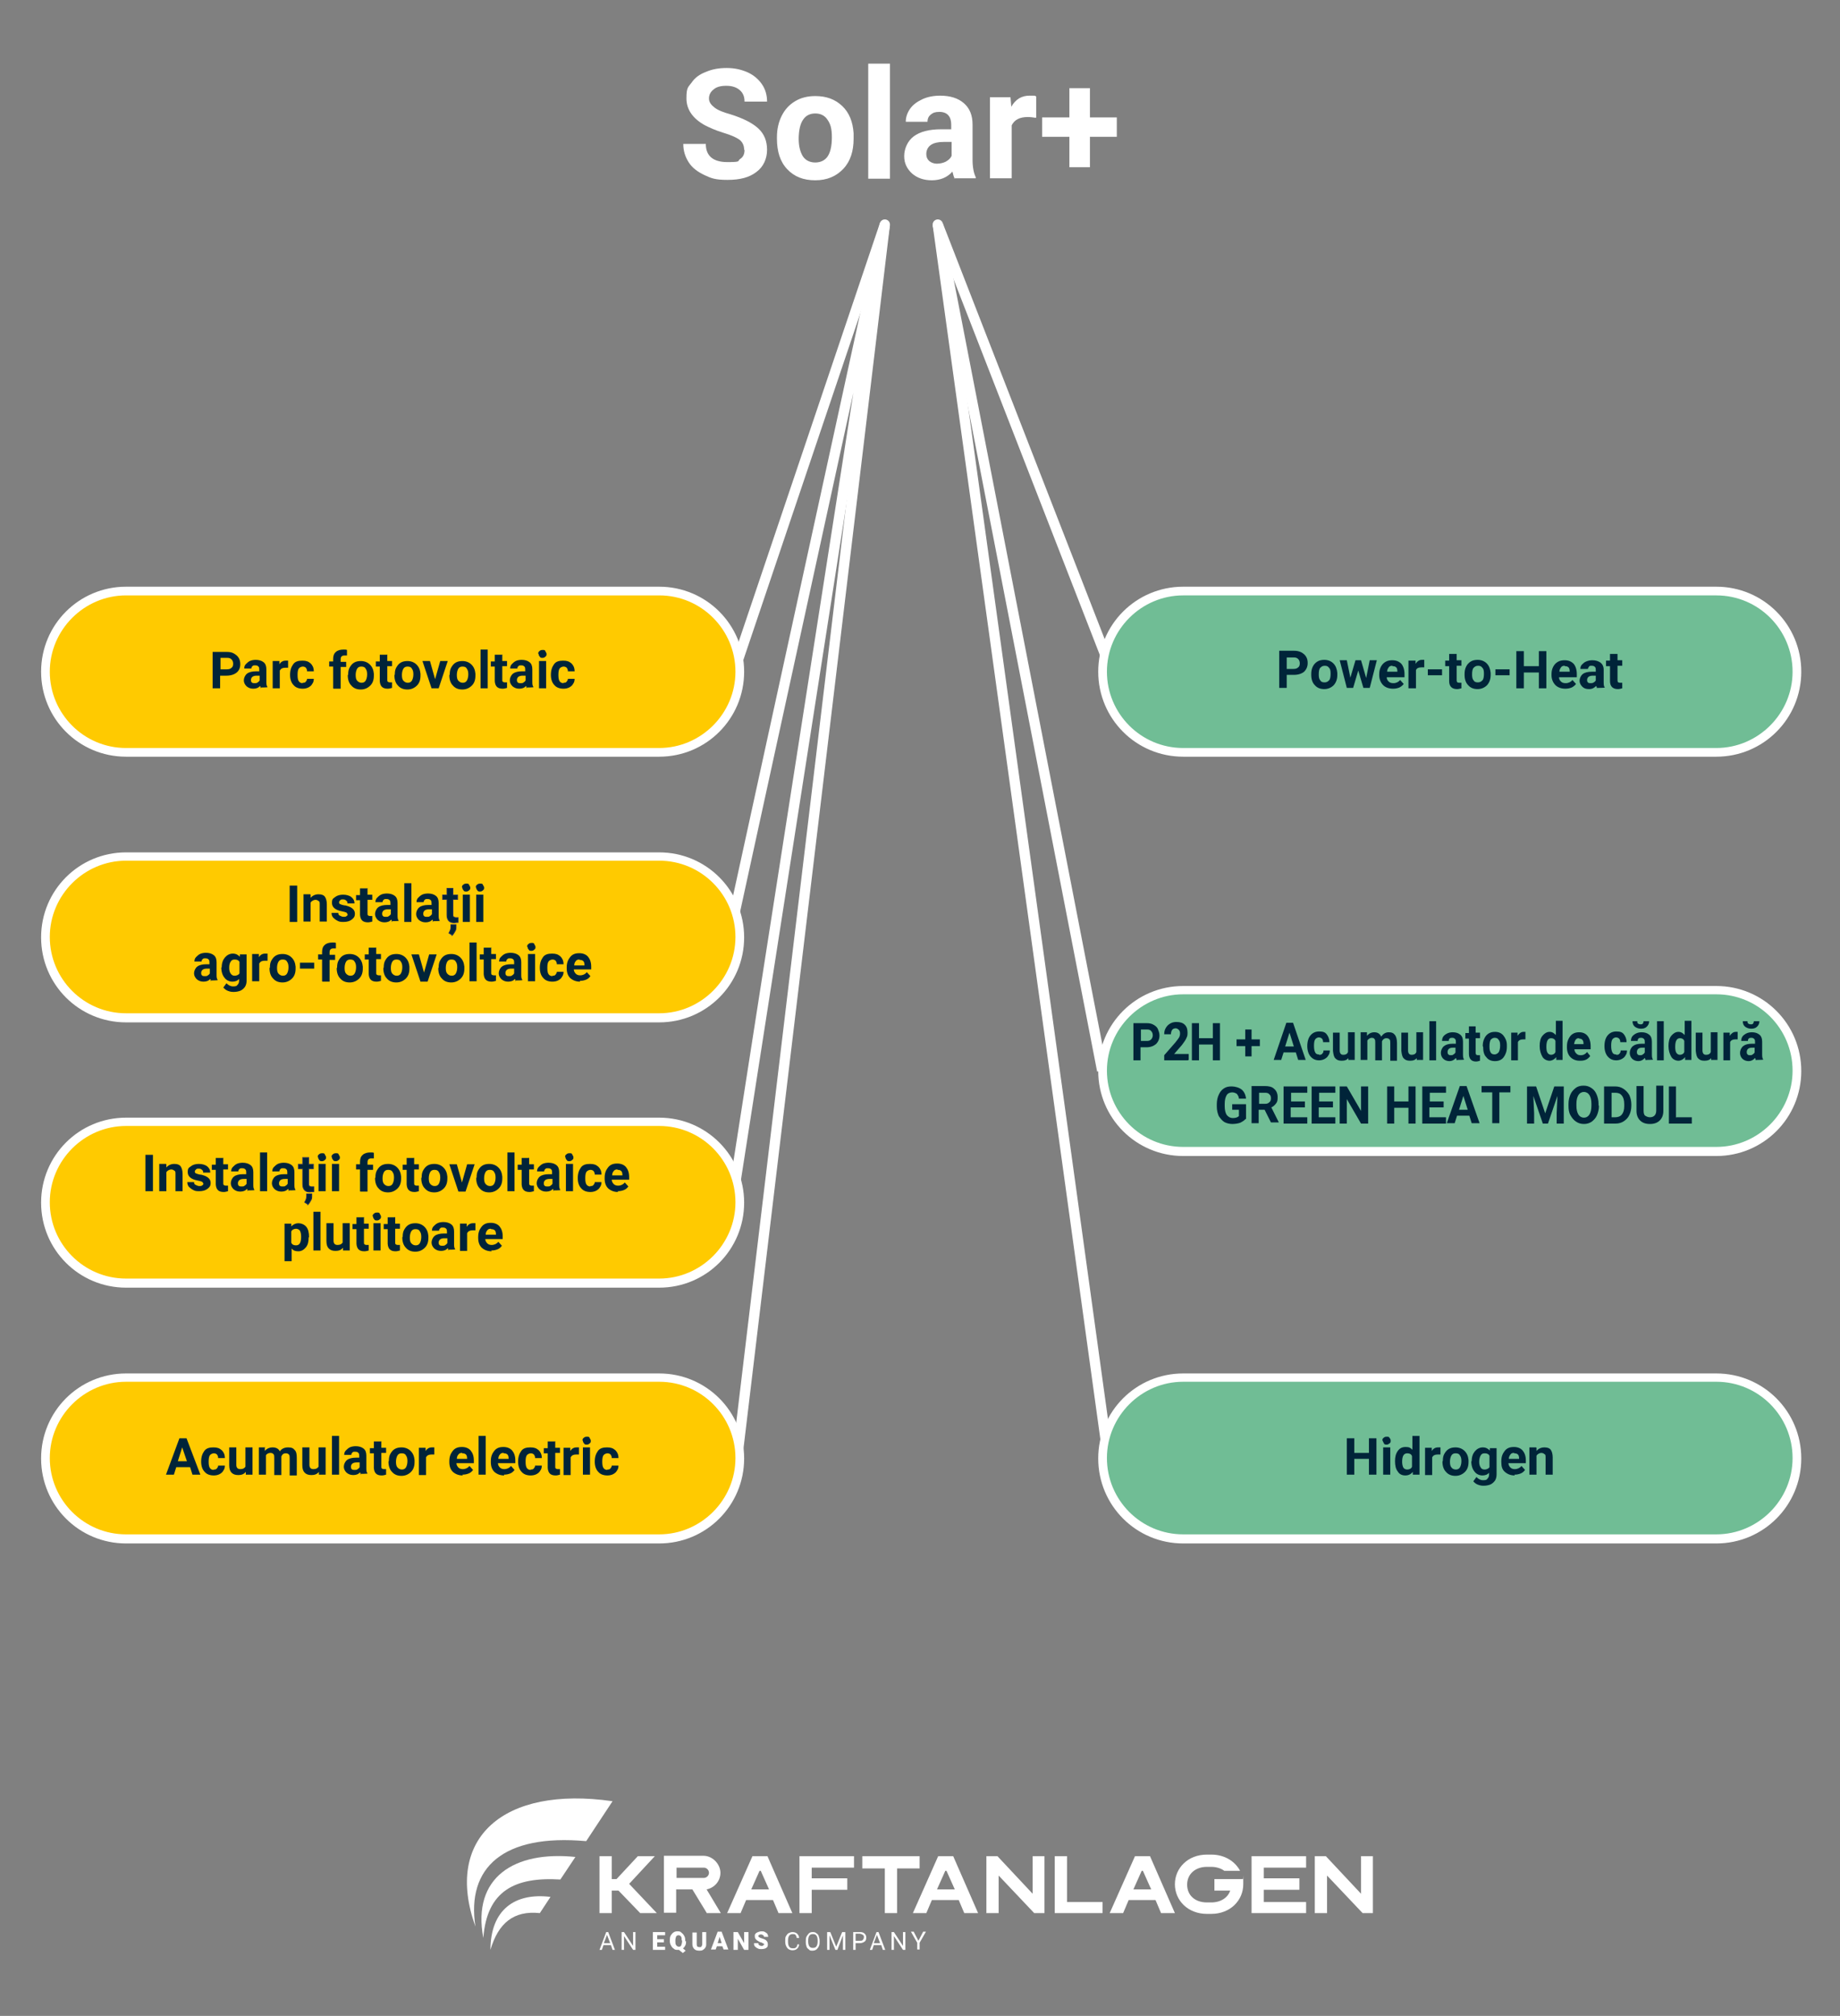 <?xml version="1.0" encoding="UTF-8"?>
<svg xmlns="http://www.w3.org/2000/svg" version="1.1" viewBox="0 0 465.6 509.9">
  <rect x="0" y="0" width="465.6" height="509.9" fill="#808080" stroke="none"/>
  <defs>
    <style>
      .cls-1, .cls-2 {
        fill: none;
        stroke: #fff;
        stroke-width: 2.6px;
      }

      .cls-3 {
        fill: #fff;
      }

      .cls-4, .cls-5 {
        fill: #002439;
      }

      .cls-6 {
        fill: #70bd95;
      }

      .cls-5 {
        stroke: #222c58;
        stroke-miterlimit: 10;
        stroke-width: .2px;
      }

      .cls-7 {
        fill: #ffca00;
      }

      .cls-2 {
        stroke-linejoin: round;
      }
    </style>
  </defs>
  <!-- Generator: Adobe Illustrator 28.7.7, SVG Export Plug-In . SVG Version: 1.2.0 Build 194)  -->
  <g>
    <g id="Ebene_3">
      <polyline class="cls-1" points="186.2 168.5 223.9 56.8 186.2 371.6"/>
      <polyline class="cls-2" points="280.8 168.5 237.3 56.8 280.8 371.6"/>
      <polyline class="cls-2" points="184.9 235.4 223.9 56.8 184.9 306.6"/>
      <line class="cls-1" x1="237.3" y1="56.8" x2="278.9" y2="270.8"/>
      <g>
        <path class="cls-7" d="M31.9,190.3c-11.3,0-20.4-9.2-20.4-20.4s9.2-20.4,20.4-20.4h134.9c11.3,0,20.4,9.2,20.4,20.4s-9.2,20.4-20.4,20.4H31.9Z"/>
        <path class="cls-3" d="M166.8,150.6c10.7,0,19.3,8.7,19.3,19.3s-8.7,19.3-19.3,19.3H31.9c-10.7,0-19.3-8.7-19.3-19.3s8.7-19.3,19.3-19.3h134.9M166.8,148.4H31.9c-11.9,0-21.5,9.6-21.5,21.5h0c0,11.9,9.6,21.5,21.5,21.5h134.9c11.9,0,21.5-9.6,21.5-21.5h0c0-11.9-9.6-21.5-21.5-21.5h0Z"/>
      </g>
      <g>
        <path class="cls-6" d="M299.4,190.3c-11.3,0-20.4-9.2-20.4-20.4s9.2-20.4,20.4-20.4h134.9c11.3,0,20.4,9.2,20.4,20.4s-9.2,20.4-20.4,20.4h-134.9Z"/>
        <path class="cls-3" d="M434.3,150.6c10.7,0,19.3,8.7,19.3,19.3s-8.7,19.3-19.3,19.3h-134.9c-10.7,0-19.3-8.7-19.3-19.3s8.7-19.3,19.3-19.3h134.9M434.3,148.4h-134.9c-11.9,0-21.5,9.6-21.5,21.5h0c0,11.9,9.6,21.5,21.5,21.5h134.9c11.9,0,21.5-9.6,21.5-21.5h0c0-11.9-9.6-21.5-21.5-21.5h0Z"/>
      </g>
      <g>
        <path class="cls-6" d="M299.4,389.3c-11.3,0-20.4-9.2-20.4-20.4s9.2-20.4,20.4-20.4h134.9c11.3,0,20.4,9.2,20.4,20.4s-9.2,20.4-20.4,20.4h-134.9Z"/>
        <path class="cls-3" d="M434.3,349.5c10.7,0,19.3,8.7,19.3,19.3s-8.7,19.3-19.3,19.3h-134.9c-10.7,0-19.3-8.7-19.3-19.3s8.7-19.3,19.3-19.3h134.9M434.3,347.4h-134.9c-11.9,0-21.5,9.6-21.5,21.5h0c0,11.9,9.6,21.5,21.5,21.5h134.9c11.9,0,21.5-9.6,21.5-21.5h0c0-11.9-9.6-21.5-21.5-21.5h0Z"/>
      </g>
      <g>
        <path class="cls-6" d="M299.4,291.3c-11.3,0-20.4-9.2-20.4-20.4s9.2-20.4,20.4-20.4h134.9c11.3,0,20.4,9.2,20.4,20.4s-9.2,20.4-20.4,20.4h-134.9Z"/>
        <path class="cls-3" d="M434.3,251.5c10.7,0,19.3,8.7,19.3,19.3s-8.7,19.3-19.3,19.3h-134.9c-10.7,0-19.3-8.7-19.3-19.3s8.7-19.3,19.3-19.3h134.9M434.3,249.4h-134.9c-11.9,0-21.5,9.6-21.5,21.5h0c0,11.9,9.6,21.5,21.5,21.5h134.9c11.9,0,21.5-9.6,21.5-21.5h0c0-11.9-9.6-21.5-21.5-21.5h0Z"/>
      </g>
      <g>
        <path class="cls-7" d="M31.9,257.4c-11.3,0-20.4-9.2-20.4-20.4s9.2-20.4,20.4-20.4h134.9c11.3,0,20.4,9.2,20.4,20.4s-9.2,20.4-20.4,20.4H31.9Z"/>
        <path class="cls-3" d="M166.8,217.7c10.7,0,19.3,8.7,19.3,19.3s-8.7,19.3-19.3,19.3H31.9c-10.7,0-19.3-8.7-19.3-19.3s8.7-19.3,19.3-19.3h134.9M166.8,215.6H31.9c-11.9,0-21.5,9.6-21.5,21.5h0c0,11.9,9.6,21.5,21.5,21.5h134.9c11.9,0,21.5-9.6,21.5-21.5h0c0-11.9-9.6-21.5-21.5-21.5h0Z"/>
      </g>
      <g>
        <path class="cls-7" d="M31.9,324.6c-11.3,0-20.4-9.2-20.4-20.4s9.2-20.4,20.4-20.4h134.9c11.3,0,20.4,9.2,20.4,20.4s-9.2,20.4-20.4,20.4H31.9Z"/>
        <path class="cls-3" d="M166.8,284.8c10.7,0,19.3,8.7,19.3,19.3s-8.7,19.3-19.3,19.3H31.9c-10.7,0-19.3-8.7-19.3-19.3s8.7-19.3,19.3-19.3h134.9M166.8,282.7H31.9c-11.9,0-21.5,9.6-21.5,21.5h0c0,11.9,9.6,21.5,21.5,21.5h134.9c11.9,0,21.5-9.6,21.5-21.5h0c0-11.9-9.6-21.5-21.5-21.5h0Z"/>
      </g>
      <g>
        <path class="cls-7" d="M31.9,389.3c-11.3,0-20.4-9.2-20.4-20.4s9.2-20.4,20.4-20.4h134.9c11.3,0,20.4,9.2,20.4,20.4s-9.2,20.4-20.4,20.4H31.9Z"/>
        <path class="cls-3" d="M166.8,349.5c10.7,0,19.3,8.7,19.3,19.3s-8.7,19.3-19.3,19.3H31.9c-10.7,0-19.3-8.7-19.3-19.3s8.7-19.3,19.3-19.3h134.9M166.8,347.4H31.9c-11.9,0-21.5,9.6-21.5,21.5h0c0,11.9,9.6,21.5,21.5,21.5h134.9c11.9,0,21.5-9.6,21.5-21.5h0c0-11.9-9.6-21.5-21.5-21.5h0Z"/>
      </g>
      <g>
        <path class="cls-3" d="M188.3,37.9c0-1.1-.4-1.9-1.1-2.5-.8-.6-2.1-1.2-4.1-1.8-2-.6-3.5-1.3-4.7-1.9-3.1-1.7-4.7-4-4.7-6.8s.4-2.8,1.3-4c.8-1.2,2-2.1,3.6-2.7,1.6-.7,3.3-1,5.3-1s3.7.4,5.3,1.1c1.5.7,2.7,1.7,3.6,3,.9,1.3,1.3,2.8,1.3,4.4h-5.7c0-1.3-.4-2.2-1.2-2.9s-1.9-1.1-3.4-1.1-2.5.3-3.2.9c-.8.6-1.2,1.4-1.2,2.3s.5,1.6,1.4,2.3,2.2,1.2,4,1.7c3.2,1,5.6,2.2,7.1,3.6,1.5,1.4,2.2,3.2,2.2,5.4s-.9,4.3-2.7,5.6c-1.8,1.4-4.2,2-7.3,2s-4.1-.4-5.8-1.2c-1.7-.8-3.1-1.8-4-3.2s-1.4-2.9-1.4-4.7h5.7c0,3,1.8,4.6,5.5,4.6s2.4-.3,3.2-.8,1.1-1.3,1.1-2.3Z"/>
        <path class="cls-3" d="M196.6,34.7c0-2,.4-3.8,1.2-5.4s1.9-2.8,3.4-3.7c1.5-.9,3.2-1.3,5.1-1.3,2.8,0,5,.8,6.8,2.5,1.8,1.7,2.7,4,2.9,6.9v1.4c0,3.1-.8,5.7-2.6,7.6s-4.1,2.9-7.1,2.9-5.3-.9-7.1-2.8c-1.8-1.9-2.6-4.5-2.6-7.7v-.2ZM202.1,35.1c0,1.9.4,3.4,1.1,4.5.7,1,1.8,1.5,3.1,1.5s2.4-.5,3.1-1.5c.7-1,1.1-2.6,1.1-4.9s-.4-3.4-1.1-4.4c-.7-1.1-1.8-1.6-3.1-1.6s-2.4.5-3.1,1.6c-.7,1-1.1,2.7-1.1,4.9Z"/>
        <path class="cls-3" d="M225.2,45.2h-5.5v-29.1h5.5v29.1Z"/>
        <path class="cls-3" d="M241.6,45.2c-.3-.5-.4-1.1-.6-1.8-1.3,1.5-3.1,2.2-5.2,2.2s-3.7-.6-5-1.7c-1.3-1.2-2-2.6-2-4.4s.8-3.8,2.4-5c1.6-1.2,3.9-1.8,7-1.8h2.5v-1.2c0-.9-.2-1.7-.7-2.3s-1.3-.9-2.3-.9-1.6.2-2.2.7c-.5.4-.8,1-.8,1.8h-5.5c0-1.2.4-2.3,1.1-3.3.7-1,1.8-1.8,3.1-2.4,1.3-.6,2.8-.9,4.5-.9,2.5,0,4.5.6,6,1.9,1.5,1.3,2.2,3.1,2.2,5.4v8.9c0,1.9.3,3.4.8,4.4v.3h-5.5ZM237.1,41.4c.8,0,1.6-.2,2.2-.5.7-.4,1.2-.8,1.5-1.5v-3.5h-2c-2.7,0-4.2.9-4.4,2.8v.3c0,.7.2,1.2.7,1.7.5.4,1.1.7,2,.7Z"/>
        <path class="cls-3" d="M262.1,29.8c-.7-.1-1.4-.2-2-.2-2.1,0-3.4.7-4.1,2.1v13.4h-5.5v-20.5h5.2l.2,2.4c1.1-1.9,2.6-2.8,4.6-2.8s1.2,0,1.7.2v5.3Z"/>
        <path class="cls-3" d="M275.8,29.7h6.8v4.9h-6.8v7.7h-5.2v-7.7h-6.9v-4.9h6.9v-7.4h5.2v7.4Z"/>
      </g>
      <g>
        <g>
          <path class="cls-3" d="M154.6,492h-1.9l-.4,1.2h-.6l1.7-4.5h.5l1.7,4.5h-.6l-.4-1.2ZM152.9,491.5h1.5l-.8-2.1-.8,2.1Z"/>
          <path class="cls-3" d="M160.8,493.2h-.6l-2.3-3.5v3.5h-.6v-4.5h.6l2.3,3.5v-3.5h.6v4.5Z"/>
          <path class="cls-3" d="M168,491.3h-1.7v1.1h2v.8h-3.1v-4.5h3.1v.8h-2v1h1.7v.8Z"/>
          <path class="cls-3" d="M173.6,491c0,.4,0,.8-.2,1.1s-.3.6-.6.7l.7.6-.7.6-1-.8c0,0-.2,0-.3,0-.4,0-.7,0-1-.3-.3-.2-.5-.4-.7-.8-.2-.3-.3-.7-.3-1.1v-.2c0-.4,0-.8.2-1.2.2-.3.4-.6.7-.8.3-.2.6-.3,1-.3s.7,0,1,.3.5.4.7.8c.2.3.3.7.3,1.2v.2ZM172.5,490.8c0-.4,0-.8-.2-1-.1-.2-.4-.3-.6-.3s-.5.1-.6.3c-.1.2-.2.6-.2,1v.2c0,.4,0,.8.2,1,.1.2.4.4.7.4s.5-.1.6-.4.2-.6.2-1v-.2Z"/>
          <path class="cls-3" d="M178.7,488.7v3c0,.3,0,.6-.2.9s-.3.4-.6.6-.6.2-.9.2c-.6,0-1-.1-1.3-.4-.3-.3-.5-.7-.5-1.2v-3h1.1v3c0,.5.2.7.7.7s.4,0,.5-.2c.1-.1.2-.3.2-.6v-3h1.1Z"/>
          <path class="cls-3" d="M182.9,492.3h-1.5l-.3.8h-1.2l1.7-4.5h1l1.7,4.5h-1.2l-.3-.8ZM181.6,491.5h1l-.5-1.6-.5,1.6Z"/>
          <path class="cls-3" d="M189.4,493.2h-1.1l-1.6-2.8v2.8h-1.1v-4.5h1.1l1.6,2.8v-2.8h1.1v4.5Z"/>
          <path class="cls-3" d="M193.4,492c0-.2,0-.3-.2-.4-.1,0-.3-.2-.6-.3-.3,0-.5-.2-.7-.3-.6-.3-.9-.7-.9-1.2s0-.5.2-.7c.1-.2.4-.3.6-.4.3-.1.6-.2.9-.2s.6,0,.9.2.5.3.6.5c.1.2.2.5.2.7h-1.1c0-.2,0-.3-.2-.4-.1-.1-.3-.2-.5-.2s-.3,0-.5.1-.2.2-.2.3,0,.2.2.3.3.2.7.3c.3.1.6.2.8.3.5.3.7.7.7,1.2s-.1.7-.4.9c-.3.2-.7.3-1.2.3s-.7,0-1-.2c-.3-.1-.5-.3-.7-.5-.2-.2-.2-.5-.2-.8h1.1c0,.2,0,.4.2.5s.3.2.6.2.3,0,.4-.1.2-.2.2-.3Z"/>
          <path class="cls-3" d="M202.2,491.8c0,.5-.2.8-.5,1.1-.3.3-.7.4-1.2.4s-1-.2-1.3-.6-.5-.9-.5-1.5v-.4c0-.4,0-.8.2-1.1s.4-.6.6-.7.6-.3,1-.3.9.1,1.2.4c.3.3.5.6.5,1.1h-.6c0-.4-.2-.6-.3-.8-.2-.2-.4-.2-.7-.2s-.7.1-.9.4c-.2.3-.3.7-.3,1.2v.4c0,.5.1.9.3,1.2s.5.4.9.4.6,0,.8-.2c.2-.1.3-.4.4-.8h.6Z"/>
          <path class="cls-3" d="M207.4,491.1c0,.4,0,.8-.2,1.2s-.4.6-.6.8c-.3.2-.6.3-1,.3s-.7,0-.9-.3c-.3-.2-.5-.4-.6-.7s-.2-.7-.2-1.1v-.3c0-.4,0-.8.2-1.2.2-.3.4-.6.6-.8s.6-.3.9-.3.7,0,1,.3c.3.2.5.4.6.8.1.3.2.7.2,1.2v.3ZM206.9,490.8c0-.5-.1-.9-.3-1.2s-.5-.4-.9-.4-.7.1-.9.4c-.2.3-.3.7-.3,1.2v.3c0,.5.1.9.3,1.2.2.3.5.4.9.4s.7-.1.9-.4c.2-.3.3-.7.3-1.2v-.3Z"/>
          <path class="cls-3" d="M210.1,488.7l1.5,3.7,1.5-3.7h.8v4.5h-.6v-3.7c0,0-1.4,3.7-1.4,3.7h-.5l-1.5-3.7v1.9c0,0,0,1.8,0,1.8h-.6v-4.5h.8Z"/>
          <path class="cls-3" d="M216.5,491.4v1.8h-.6v-4.5h1.7c.5,0,.9.1,1.2.4s.4.6.4,1-.1.8-.4,1c-.3.2-.7.4-1.2.4h-1.1ZM216.5,490.9h1.1c.3,0,.6,0,.7-.2.2-.2.3-.4.3-.7s0-.5-.3-.6c-.2-.2-.4-.2-.7-.3h-1.1v1.8Z"/>
          <path class="cls-3" d="M223,492h-1.9l-.4,1.2h-.6l1.7-4.5h.5l1.7,4.5h-.6l-.4-1.2ZM221.2,491.5h1.5l-.8-2.1-.8,2.1Z"/>
          <path class="cls-3" d="M229.1,493.2h-.6l-2.3-3.5v3.5h-.6v-4.5h.6l2.3,3.5v-3.5h.6v4.5Z"/>
          <path class="cls-3" d="M232.4,490.9l1.2-2.3h.7l-1.6,2.8v1.7h-.6v-1.7l-1.6-2.8h.7l1.2,2.3Z"/>
        </g>
        <g>
          <path class="cls-3" d="M148.4,465.6l6.6-10c-27.7-4-42.7,9.4-34.7,31.7-2.3-14.9,7-23.5,28-21.6Z"/>
          <path class="cls-3" d="M122.3,490.2c.9-11.9,7.9-15.5,19.5-14.8l3.8-5.7c-15.4-1.6-26.2,5.1-23.3,20.5Z"/>
          <path class="cls-3" d="M124.1,493.2c2-6.8,5.9-10,12.5-9.3l2.7-4.1c-8.9-1.1-15.2,3.1-15.2,13.5Z"/>
        </g>
        <polygon class="cls-3" points="159.2 476.5 165.7 469.5 161.4 469.5 156 475.3 154.8 475.3 154.8 469.5 151.7 469.5 151.7 483.9 154.8 483.9 154.8 478.2 156.5 478.2 162 483.9 166.2 483.9 159.2 476.5"/>
        <path class="cls-3" d="M178.8,483.9h3.6l-3.6-6c2-.4,3.5-2.1,3.5-4.2s-1.9-4.3-4.3-4.3h-10v14.4h3.1v-5.9h4.1l3.6,5.9ZM171.2,472.4h6.9c.7,0,1.3.6,1.3,1.3s-.6,1.3-1.3,1.3h-6.9v-2.7Z"/>
        <path class="cls-3" d="M197.1,483.9h3.4l-6.3-14.4h-3.8l-6.4,14.4h3.4l1.4-3.3h6.8l1.4,3.3ZM190.1,477.9l2.1-4.7h.3l2.1,4.7h-4.4Z"/>
        <polygon class="cls-3" points="205.4 483.9 205.4 478 214.4 478 214.4 475.1 205.4 475.1 205.4 472.4 216.1 472.4 216.1 469.5 202.3 469.5 202.3 483.9 205.4 483.9"/>
        <polygon class="cls-3" points="232.7 469.5 218.2 469.5 218.2 472.6 223.9 472.6 223.9 483.9 227 483.9 227 472.6 232.7 472.6 232.7 469.5"/>
        <path class="cls-3" d="M244.1,483.9h3.4l-6.3-14.4h-3.8l-6.4,14.4h3.4l1.4-3.3h6.8l1.4,3.3ZM237.1,477.9l2.1-4.7h.3l2.1,4.7h-4.4Z"/>
        <polygon class="cls-3" points="264.3 469.5 264.3 483.9 261.7 483.9 252.7 474.4 252.7 483.9 249.6 483.9 249.6 469.5 252.4 469.5 261.3 479 261.3 469.5 264.3 469.5"/>
        <polygon class="cls-3" points="266.9 469.5 266.9 483.9 279 483.9 279 481.1 270 481.1 270 469.5 266.9 469.5"/>
        <path class="cls-3" d="M293.9,483.9h3.4l-6.3-14.4h-3.8l-6.4,14.4h3.4l1.4-3.3h6.8l1.4,3.3ZM286.8,477.9l2.1-4.7h.3l2.1,4.7h-4.4Z"/>
        <path class="cls-3" d="M314.5,475.3h-7.2v2.9h4c-.6,1.8-2.4,3-4.8,3h-1.1c-3,0-5-1.8-5-4.5s2.1-4.5,5-4.5h1.1c1.3,0,2.5.4,3.3,1h4c-1.3-2.4-3.9-4.1-7.3-4.1h-1.1c-4.8,0-8.1,3.4-8.1,7.5s3.3,7.5,8.1,7.5h1.1c4.8,0,8.1-3.4,8.1-7.5s0-1-.1-1.4Z"/>
        <polygon class="cls-3" points="330.5 472.4 330.5 469.5 316.7 469.5 316.7 483.9 330.5 483.9 330.5 481.1 319.8 481.1 319.8 478 328.8 478 328.8 475.1 319.8 475.1 319.8 472.4 330.5 472.4"/>
        <polygon class="cls-3" points="347.4 469.5 347.4 483.9 344.8 483.9 335.8 474.4 335.8 483.9 332.7 483.9 332.7 469.5 335.5 469.5 344.4 479 344.4 469.5 347.4 469.5"/>
      </g>
      <g>
        <path class="cls-4" d="M55.7,170.8v3.3h-1.9v-9.2h3.6c.7,0,1.3.1,1.8.4.5.3.9.6,1.2,1.1.3.5.4,1,.4,1.6,0,.9-.3,1.6-.9,2.1-.6.5-1.5.8-2.6.8h-1.7ZM55.7,169.3h1.7c.5,0,.9-.1,1.2-.4.3-.2.4-.6.4-1s-.1-.8-.4-1.1-.6-.4-1.1-.4h-1.7v2.9Z"/>
        <path class="cls-4" d="M66,174.1c0-.2-.1-.4-.2-.6-.4.5-1,.7-1.7.7s-1.2-.2-1.7-.6c-.4-.4-.7-.9-.7-1.5s.3-1.3.8-1.7c.5-.4,1.3-.6,2.3-.6h.8v-.4c0-.3,0-.6-.2-.8-.2-.2-.4-.3-.8-.3s-.6,0-.7.2c-.2.1-.3.4-.3.6h-1.8c0-.4.1-.8.4-1.1s.6-.6,1-.8c.4-.2,1-.3,1.5-.3.8,0,1.5.2,2,.6.5.4.7,1,.7,1.8v3c0,.7,0,1.1.3,1.5h0c0,.1-1.9.1-1.9.1ZM64.5,172.8c.3,0,.5,0,.7-.2.2-.1.4-.3.5-.5v-1.2h-.7c-.9,0-1.4.3-1.5,1h0c0,.3,0,.5.2.7s.4.2.7.2Z"/>
        <path class="cls-4" d="M72.9,168.9c-.2,0-.5,0-.7,0-.7,0-1.1.2-1.4.7v4.5h-1.8v-6.9h1.7v.8c.4-.6.9-.9,1.6-.9s.4,0,.6,0v1.8Z"/>
        <path class="cls-4" d="M76.6,172.7c.3,0,.6,0,.8-.3s.3-.4.3-.7h1.7c0,.5-.1.9-.4,1.3-.2.4-.6.7-1,.9-.4.2-.9.3-1.4.3-1,0-1.8-.3-2.3-.9-.6-.6-.9-1.5-.9-2.6h0c0-1.2.3-2,.8-2.7s1.3-.9,2.3-.9,1.5.2,2.1.7c.5.5.8,1.1.8,2h-1.7c0-.4-.1-.6-.3-.9-.2-.2-.5-.3-.8-.3s-.8.2-1,.5c-.2.3-.3.8-.3,1.5v.2c0,.7.1,1.2.3,1.5.2.3.5.5,1,.5Z"/>
        <path class="cls-4" d="M84.3,174.1v-5.5h-1v-1.3h1v-.6c0-.8.2-1.4.7-1.8.4-.4,1.1-.6,1.9-.6s.6,0,.9.1v1.4c-.2,0-.4,0-.6,0-.7,0-1,.3-1,1v.6h1.4v1.3h-1.4v5.5h-1.8Z"/>
        <path class="cls-4" d="M88.1,170.6c0-.7.1-1.3.4-1.8s.6-.9,1.1-1.2c.5-.3,1.1-.4,1.7-.4.9,0,1.7.3,2.3.9.6.6.9,1.3,1,2.3v.5c0,1.1-.3,1.9-.9,2.5-.6.6-1.4,1-2.4,1s-1.8-.3-2.4-1c-.6-.6-.9-1.5-.9-2.6h0ZM90,170.7c0,.7.1,1.2.4,1.5s.6.5,1.1.5.8-.2,1-.5.4-.9.4-1.6-.1-1.1-.4-1.5c-.2-.4-.6-.5-1.1-.5s-.8.2-1,.5-.4.9-.4,1.6Z"/>
        <path class="cls-4" d="M98,165.5v1.7h1.2v1.3h-1.2v3.4c0,.3,0,.4.1.5s.3.2.6.2.4,0,.5,0v1.4c-.4.1-.7.2-1.1.2-1.3,0-1.9-.6-2-1.9v-3.7h-1v-1.3h1v-1.7h1.8Z"/>
        <path class="cls-4" d="M99.9,170.6c0-.7.1-1.3.4-1.8s.6-.9,1.1-1.2c.5-.3,1.1-.4,1.7-.4.9,0,1.7.3,2.3.9.6.6.9,1.3,1,2.3v.5c0,1.1-.3,1.9-.9,2.5-.6.6-1.4,1-2.4,1s-1.8-.3-2.4-1c-.6-.6-.9-1.5-.9-2.6h0ZM101.7,170.7c0,.7.1,1.2.4,1.5s.6.5,1.1.5.8-.2,1-.5.4-.9.4-1.6-.1-1.1-.4-1.5c-.2-.4-.6-.5-1.1-.5s-.8.2-1,.5-.4.9-.4,1.6Z"/>
        <path class="cls-4" d="M110.1,171.8l1.3-4.6h1.9l-2.3,6.9h-1.8l-2.3-6.9h1.9l1.3,4.6Z"/>
        <path class="cls-4" d="M113.8,170.6c0-.7.1-1.3.4-1.8s.6-.9,1.1-1.2c.5-.3,1.1-.4,1.7-.4.9,0,1.7.3,2.3.9.6.6.9,1.3,1,2.3v.5c0,1.1-.3,1.9-.9,2.5-.6.6-1.4,1-2.4,1s-1.8-.3-2.4-1c-.6-.6-.9-1.5-.9-2.6h0ZM115.6,170.7c0,.7.1,1.2.4,1.5s.6.5,1.1.5.8-.2,1-.5.4-.9.4-1.6-.1-1.1-.4-1.5c-.2-.4-.6-.5-1.1-.5s-.8.2-1,.5-.4.9-.4,1.6Z"/>
        <path class="cls-4" d="M123.4,174.1h-1.8v-9.8h1.8v9.8Z"/>
        <path class="cls-4" d="M127.1,165.5v1.7h1.2v1.3h-1.2v3.4c0,.3,0,.4.1.5s.3.2.6.2.4,0,.5,0v1.4c-.4.1-.7.2-1.1.2-1.3,0-1.9-.6-2-1.9v-3.7h-1v-1.3h1v-1.7h1.8Z"/>
        <path class="cls-4" d="M133.3,174.1c0-.2-.1-.4-.2-.6-.4.5-1,.7-1.7.7s-1.2-.2-1.7-.6c-.4-.4-.7-.9-.7-1.5s.3-1.3.8-1.7c.5-.4,1.3-.6,2.3-.6h.8v-.4c0-.3,0-.6-.2-.8-.2-.2-.4-.3-.8-.3s-.6,0-.7.2c-.2.1-.3.4-.3.6h-1.8c0-.4.1-.8.4-1.1s.6-.6,1-.8c.4-.2,1-.3,1.5-.3.8,0,1.5.2,2,.6.5.4.7,1,.7,1.8v3c0,.7,0,1.1.3,1.5h0c0,.1-1.9.1-1.9.1ZM131.8,172.8c.3,0,.5,0,.7-.2.2-.1.4-.3.5-.5v-1.2h-.7c-.9,0-1.4.3-1.5,1h0c0,.3,0,.5.2.7s.4.2.7.2Z"/>
        <path class="cls-4" d="M136.2,165.4c0-.3,0-.5.3-.7.2-.2.4-.3.8-.3s.6,0,.7.3.3.4.3.7,0,.5-.3.7c-.2.2-.4.3-.7.3s-.6,0-.7-.3c-.2-.2-.3-.4-.3-.7ZM138.2,174.1h-1.8v-6.9h1.8v6.9Z"/>
        <path class="cls-4" d="M142.6,172.7c.3,0,.6,0,.8-.3s.3-.4.3-.7h1.7c0,.5-.1.9-.4,1.3-.2.4-.6.7-1,.9-.4.2-.9.3-1.4.3-1,0-1.8-.3-2.3-.9-.6-.6-.9-1.5-.9-2.6h0c0-1.2.3-2,.8-2.7s1.3-.9,2.3-.9,1.5.2,2.1.7c.5.5.8,1.1.8,2h-1.7c0-.4-.1-.6-.3-.9-.2-.2-.5-.3-.8-.3s-.8.2-1,.5c-.2.3-.3.8-.3,1.5v.2c0,.7.1,1.2.3,1.5.2.3.5.5,1,.5Z"/>
      </g>
      <g>
        <path class="cls-4" d="M325.6,170.7v3.3h-1.9v-9.4h3.7c.7,0,1.3.1,1.9.4.5.3.9.6,1.2,1.1s.4,1,.4,1.6c0,.9-.3,1.6-.9,2.2-.6.5-1.5.8-2.6.8h-1.7ZM325.6,169.2h1.7c.5,0,.9-.1,1.2-.4.3-.2.4-.6.4-1s-.1-.8-.4-1.1c-.3-.3-.6-.4-1.1-.4h-1.8v3Z"/>
        <path class="cls-4" d="M331.8,170.5c0-.7.1-1.3.4-1.9s.7-1,1.2-1.3,1.1-.4,1.7-.4c.9,0,1.7.3,2.3.9.6.6.9,1.4,1,2.4v.5c0,1.1-.3,1.9-.9,2.6-.6.6-1.4,1-2.4,1s-1.8-.3-2.4-1c-.6-.6-.9-1.5-.9-2.6h0ZM333.7,170.6c0,.7.1,1.2.4,1.5.2.4.6.5,1.1.5s.8-.2,1.1-.5c.3-.3.4-.9.4-1.7s-.1-1.2-.4-1.5c-.3-.4-.6-.5-1.1-.5s-.8.2-1.1.5-.4.9-.4,1.7Z"/>
        <path class="cls-4" d="M345.7,171.5l.9-4.5h1.8l-1.8,7h-1.6l-1.3-4.4-1.3,4.4h-1.6l-1.8-7h1.8l.9,4.4,1.3-4.4h1.4l1.3,4.5Z"/>
        <path class="cls-4" d="M352.5,174.2c-1,0-1.9-.3-2.5-.9-.6-.6-1-1.5-1-2.5v-.2c0-.7.1-1.3.4-1.9s.7-1,1.2-1.3c.5-.3,1.1-.4,1.7-.4,1,0,1.7.3,2.3.9.5.6.8,1.5.8,2.6v.8h-4.5c0,.5.2.8.5,1.1.3.3.7.4,1.2.4.7,0,1.3-.3,1.7-.8l.9,1c-.3.4-.7.7-1.1.9-.5.2-1,.3-1.6.3ZM352.3,168.4c-.4,0-.7.1-.9.4s-.4.6-.4,1.1h2.6c0-.6-.1-.9-.3-1.1-.2-.2-.5-.3-.9-.3Z"/>
        <path class="cls-4" d="M360.4,168.8c-.3,0-.5,0-.7,0-.7,0-1.2.2-1.4.7v4.6h-1.9v-7h1.8v.8c.4-.6.9-1,1.6-1s.4,0,.6,0v1.8Z"/>
        <path class="cls-4" d="M364.9,170.8h-3.6v-1.5h3.6v1.5Z"/>
        <path class="cls-4" d="M368.6,165.3v1.7h1.2v1.4h-1.2v3.5c0,.3,0,.4.1.6,0,.1.3.2.6.2s.4,0,.5,0v1.4c-.4.1-.7.2-1.1.2-1.3,0-2-.7-2-2v-3.8h-1v-1.4h1v-1.7h1.9Z"/>
        <path class="cls-4" d="M370.6,170.5c0-.7.1-1.3.4-1.9s.7-1,1.2-1.3,1.1-.4,1.7-.4c.9,0,1.7.3,2.3.9.6.6.9,1.4,1,2.4v.5c0,1.1-.3,1.9-.9,2.6-.6.6-1.4,1-2.4,1s-1.8-.3-2.4-1c-.6-.6-.9-1.5-.9-2.6h0ZM372.5,170.6c0,.7.1,1.2.4,1.5.2.4.6.5,1.1.5s.8-.2,1.1-.5c.3-.3.4-.9.4-1.7s-.1-1.2-.4-1.5c-.3-.4-.6-.5-1.1-.5s-.8.2-1.1.5-.4.9-.4,1.7Z"/>
        <path class="cls-4" d="M382,170.8h-3.6v-1.5h3.6v1.5Z"/>
        <path class="cls-4" d="M391.3,174.1h-1.9v-4h-3.8v4h-1.9v-9.4h1.9v3.8h3.8v-3.8h1.9v9.4Z"/>
        <path class="cls-4" d="M396.1,174.2c-1,0-1.9-.3-2.5-.9-.6-.6-1-1.5-1-2.5v-.2c0-.7.1-1.3.4-1.9s.7-1,1.2-1.3c.5-.3,1.1-.4,1.7-.4,1,0,1.7.3,2.3.9.5.6.8,1.5.8,2.6v.8h-4.5c0,.5.2.8.5,1.1.3.3.7.4,1.2.4.7,0,1.3-.3,1.7-.8l.9,1c-.3.4-.7.7-1.1.9-.5.2-1,.3-1.6.3ZM395.9,168.4c-.4,0-.7.1-.9.4s-.4.6-.4,1.1h2.6c0-.6-.1-.9-.3-1.1-.2-.2-.5-.3-.9-.3Z"/>
        <path class="cls-4" d="M404.1,174.1c0-.2-.1-.4-.2-.6-.5.5-1,.8-1.8.8s-1.3-.2-1.7-.6-.7-.9-.7-1.5.3-1.3.8-1.7c.5-.4,1.3-.6,2.4-.6h.9v-.4c0-.3,0-.6-.2-.8s-.4-.3-.8-.3-.6,0-.7.2-.3.4-.3.6h-1.9c0-.4.1-.8.4-1.1s.6-.6,1.1-.8c.5-.2,1-.3,1.5-.3.9,0,1.5.2,2.1.6.5.4.8,1,.8,1.8v3c0,.7,0,1.2.3,1.5h0c0,.1-1.9.1-1.9.1ZM402.5,172.8c.3,0,.5,0,.8-.2.2-.1.4-.3.5-.5v-1.2h-.7c-.9,0-1.4.3-1.5,1h0c0,.3,0,.5.2.7.2.2.4.2.7.2Z"/>
        <path class="cls-4" d="M409.3,165.3v1.7h1.2v1.4h-1.2v3.5c0,.3,0,.4.1.6,0,.1.3.2.6.2s.4,0,.5,0v1.4c-.4.1-.7.2-1.1.2-1.3,0-2-.7-2-2v-3.8h-1v-1.4h1v-1.7h1.9Z"/>
      </g>
      <g>
        <path class="cls-4" d="M348.3,373h-1.9v-4h-3.7v4h-1.9v-9.2h1.9v3.7h3.7v-3.7h1.9v9.2Z"/>
        <path class="cls-4" d="M349.8,364.4c0-.3,0-.5.3-.7.2-.2.4-.3.8-.3s.6,0,.7.3c.2.2.3.4.3.7s0,.5-.3.7-.4.3-.7.3-.6,0-.7-.3-.3-.4-.3-.7ZM351.8,373h-1.8v-6.9h1.8v6.9Z"/>
        <path class="cls-4" d="M353,369.6c0-1.1.2-1.9.7-2.6s1.1-1,2-1,1.2.2,1.7.7v-3.5h1.8v9.8h-1.7v-.7c-.5.6-1.1.9-1.9.9s-1.5-.3-1.9-1c-.5-.6-.7-1.5-.7-2.7ZM354.8,369.7c0,.6.1,1.1.3,1.5.2.3.5.5,1,.5s1-.2,1.2-.7v-2.7c-.2-.5-.6-.7-1.2-.7-.9,0-1.3.7-1.3,2.2Z"/>
        <path class="cls-4" d="M364.5,367.9c-.2,0-.5,0-.7,0-.7,0-1.1.2-1.4.7v4.5h-1.8v-6.9h1.7v.8c.4-.6.9-.9,1.6-.9s.4,0,.6,0v1.8Z"/>
        <path class="cls-4" d="M365.1,369.5c0-.7.1-1.3.4-1.8s.6-.9,1.1-1.2,1.1-.4,1.7-.4c.9,0,1.7.3,2.3.9s.9,1.3,1,2.3v.5c0,1.1-.3,1.9-.9,2.5-.6.6-1.4,1-2.4,1s-1.8-.3-2.4-1c-.6-.6-.9-1.5-.9-2.6h0ZM366.9,369.7c0,.7.1,1.2.4,1.5.2.3.6.5,1.1.5s.8-.2,1-.5c.2-.3.4-.9.4-1.6s-.1-1.1-.4-1.5c-.2-.4-.6-.5-1.1-.5s-.8.2-1,.5c-.2.3-.4.9-.4,1.6Z"/>
        <path class="cls-4" d="M372.4,369.6c0-1.1.3-1.9.8-2.5.5-.6,1.2-1,2-1s1.3.3,1.8.8v-.6h1.7v6.6c0,.6-.1,1.1-.4,1.6-.3.4-.7.8-1.2,1s-1.1.3-1.7.3-1-.1-1.5-.3c-.5-.2-.8-.5-1.1-.8l.8-1.1c.5.5,1,.8,1.7.8s.9-.1,1.1-.4c.3-.3.4-.6.4-1.1v-.4c-.4.5-1,.7-1.7.7s-1.5-.3-2-1c-.5-.6-.8-1.5-.8-2.6h0ZM374.3,369.7c0,.6.1,1.1.4,1.5.2.4.6.5,1,.5s1-.2,1.2-.6v-2.9c-.2-.4-.6-.6-1.2-.6s-.8.2-1,.5-.4.9-.4,1.6Z"/>
        <path class="cls-4" d="M383.3,373.2c-1,0-1.8-.3-2.5-.9s-.9-1.4-.9-2.5v-.2c0-.7.1-1.3.4-1.9.3-.5.6-1,1.1-1.3.5-.3,1-.4,1.7-.4.9,0,1.7.3,2.2.9.5.6.8,1.4.8,2.5v.7h-4.4c0,.4.2.8.5,1.1.3.3.7.4,1.1.4.7,0,1.3-.3,1.7-.8l.9,1c-.3.4-.6.7-1.1.9-.5.2-1,.3-1.6.3ZM383.1,367.5c-.4,0-.7.1-.9.4s-.4.6-.4,1.1h2.6c0-.6-.1-.9-.3-1.1s-.5-.3-.9-.3Z"/>
        <path class="cls-4" d="M388.8,366.2v.8c.5-.6,1.2-.9,2-.9s1.3.2,1.6.6.5,1.1.5,1.9v4.4h-1.8v-4.4c0-.4,0-.7-.3-.8-.2-.2-.5-.3-.8-.3s-.9.2-1.2.7v4.8h-1.8v-6.9h1.7Z"/>
      </g>
      <g>
        <path class="cls-4" d="M288.6,264.9v3.3h-1.8v-9.4h3.4c.6,0,1.2.1,1.7.4.5.3.9.6,1.1,1.1s.4,1,.4,1.6c0,.9-.3,1.6-.9,2.2-.6.5-1.4.8-2.4.8h-1.6ZM288.6,263.3h1.6c.5,0,.8-.1,1.1-.4.2-.2.4-.6.4-1s-.1-.8-.4-1.1c-.2-.3-.6-.4-1-.4h-1.6v3Z"/>
        <path class="cls-4" d="M300.5,268.2h-5.9v-1.3l2.8-3.2c.4-.5.7-.9.9-1.2s.3-.7.3-1,0-.7-.3-1c-.2-.2-.5-.4-.8-.4s-.7.1-.9.4-.3.7-.3,1.1h-1.7c0-.6.1-1.1.4-1.6.3-.5.6-.8,1.1-1.1s1-.4,1.6-.4c.9,0,1.6.2,2.1.7s.7,1.1.7,2-.1.9-.3,1.4-.6,1-1.1,1.7l-2,2.3h3.7v1.5Z"/>
        <path class="cls-4" d="M308.7,268.2h-1.8v-4h-3.5v4h-1.8v-9.4h1.8v3.8h3.5v-3.8h1.8v9.4Z"/>
        <path class="cls-4" d="M316.7,262.9h2.1v1.7h-2.1v2.6h-1.6v-2.6h-2.2v-1.7h2.2v-2.5h1.6v2.5Z"/>
        <path class="cls-4" d="M327.9,266.2h-3.1l-.6,1.9h-1.9l3.2-9.4h1.7l3.2,9.4h-1.9l-.6-1.9ZM325.2,264.7h2.2l-1.1-3.5-1.1,3.5Z"/>
        <path class="cls-4" d="M333.8,266.8c.3,0,.6,0,.8-.3.2-.2.3-.4.3-.8h1.6c0,.5-.1.9-.4,1.3-.2.4-.6.7-1,.9-.4.2-.9.3-1.3.3-.9,0-1.6-.3-2.2-1-.5-.6-.8-1.5-.8-2.6h0c0-1.2.3-2.1.8-2.7.5-.6,1.2-1,2.2-1s1.5.2,1.9.7.7,1.2.7,2h-1.6c0-.4-.1-.7-.3-.9-.2-.2-.5-.3-.8-.3s-.7.2-.9.5c-.2.3-.3.8-.3,1.5v.2c0,.7.1,1.2.3,1.6s.5.5.9.5Z"/>
        <path class="cls-4" d="M341.3,267.5c-.4.6-1,.8-1.8.8s-1.2-.2-1.6-.6c-.4-.4-.5-1.1-.6-1.9v-4.6h1.7v4.5c0,.7.3,1.1.9,1.1s1-.2,1.2-.7v-5h1.7v7h-1.6v-.7Z"/>
        <path class="cls-4" d="M345.9,261.2v.8c.5-.6,1.1-.9,1.9-.9s1.4.4,1.7,1.1c.5-.7,1.1-1.1,1.9-1.1s1.2.2,1.6.7c.3.4.5,1.1.5,2v4.5h-1.7v-4.5c0-.4,0-.7-.2-.9s-.4-.3-.8-.3c-.5,0-.9.3-1.1.8v4.8s-1.7,0-1.7,0v-4.5c0-.4,0-.7-.2-.9-.1-.2-.4-.3-.7-.3s-.8.2-1.1.7v4.9h-1.7v-7h1.6Z"/>
        <path class="cls-4" d="M358.6,267.5c-.4.6-1,.8-1.8.8s-1.2-.2-1.6-.6c-.4-.4-.5-1.1-.6-1.9v-4.6h1.7v4.5c0,.7.3,1.1.9,1.1s1-.2,1.2-.7v-5h1.7v7h-1.6v-.7Z"/>
        <path class="cls-4" d="M363.4,268.2h-1.7v-9.9h1.7v9.9Z"/>
        <path class="cls-4" d="M368.6,268.2c0-.2-.1-.4-.2-.6-.4.5-1,.8-1.6.8s-1.2-.2-1.6-.6-.6-.9-.6-1.5.3-1.3.8-1.7c.5-.4,1.2-.6,2.2-.6h.8v-.4c0-.3,0-.6-.2-.8-.2-.2-.4-.3-.7-.3s-.5,0-.7.2c-.2.2-.2.4-.2.6h-1.7c0-.4.1-.8.3-1.1.2-.3.6-.6,1-.8.4-.2.9-.3,1.4-.3.8,0,1.4.2,1.9.6s.7,1,.7,1.8v3c0,.7,0,1.2.3,1.5h0c0,.1-1.7.1-1.7.1ZM367.1,266.9c.3,0,.5,0,.7-.2.2-.1.4-.3.5-.5v-1.2h-.6c-.9,0-1.3.3-1.4,1h0c0,.3,0,.5.2.7.2.2.4.2.6.2Z"/>
        <path class="cls-4" d="M373.4,259.5v1.7h1.1v1.4h-1.1v3.5c0,.3,0,.4.1.6,0,.1.3.2.5.2s.4,0,.5,0v1.4c-.3.1-.7.2-1,.2-1.2,0-1.8-.7-1.8-2v-3.8h-.9v-1.4h.9v-1.7h1.7Z"/>
        <path class="cls-4" d="M375.2,264.6c0-.7.1-1.3.4-1.9.2-.5.6-1,1.1-1.3s1-.4,1.6-.4c.9,0,1.6.3,2.1.9.5.6.9,1.4.9,2.4v.5c0,1.1-.3,1.9-.8,2.6s-1.3,1-2.2,1-1.7-.3-2.2-1c-.6-.6-.8-1.5-.8-2.6h0ZM376.9,264.7c0,.7.1,1.2.3,1.5.2.4.6.5,1,.5s.7-.2,1-.5c.2-.3.4-.9.4-1.7s-.1-1.2-.4-1.5c-.2-.4-.6-.5-1-.5s-.7.2-1,.5c-.2.4-.3.9-.3,1.7Z"/>
        <path class="cls-4" d="M386,262.9c-.2,0-.4,0-.6,0-.6,0-1.1.2-1.3.7v4.6h-1.7v-7h1.6v.8c.4-.6.9-1,1.5-1s.4,0,.5,0v1.8Z"/>
        <path class="cls-4" d="M389.6,264.6c0-1.1.2-2,.7-2.6.5-.6,1.1-1,1.8-1s1.1.3,1.6.8v-3.6h1.7v9.9h-1.6v-.7c-.5.6-1.1.9-1.7.9s-1.4-.3-1.8-1-.7-1.6-.7-2.7ZM391.3,264.8c0,.7.1,1.2.3,1.5s.5.5.9.5.9-.2,1.1-.7v-2.8c-.2-.5-.6-.7-1.1-.7-.8,0-1.2.7-1.2,2.2Z"/>
        <path class="cls-4" d="M399.7,268.3c-.9,0-1.7-.3-2.3-.9-.6-.6-.9-1.5-.9-2.5v-.2c0-.7.1-1.3.4-1.9s.6-1,1.1-1.3,1-.4,1.6-.4c.9,0,1.6.3,2.1.9.5.6.8,1.5.8,2.6v.8h-4.1c0,.5.2.8.5,1.1.3.3.6.4,1.1.4.7,0,1.2-.3,1.6-.8l.8,1c-.3.4-.6.7-1,.9-.4.2-.9.3-1.5.3ZM399.5,262.6c-.3,0-.6.1-.8.4-.2.3-.3.6-.4,1.1h2.4c0-.6-.1-.9-.3-1.1s-.5-.3-.8-.3Z"/>
        <path class="cls-4" d="M409,266.8c.3,0,.6,0,.8-.3.2-.2.3-.4.3-.8h1.6c0,.5-.1.9-.4,1.3-.2.4-.6.7-1,.9-.4.2-.9.3-1.3.3-.9,0-1.6-.3-2.2-1-.5-.6-.8-1.5-.8-2.6h0c0-1.2.3-2.1.8-2.7.5-.6,1.2-1,2.2-1s1.5.2,1.9.7.7,1.2.7,2h-1.6c0-.4-.1-.7-.3-.9-.2-.2-.5-.3-.8-.3s-.7.2-.9.5c-.2.3-.3.8-.3,1.5v.2c0,.7.1,1.2.3,1.6s.5.5.9.5Z"/>
        <path class="cls-4" d="M416.4,268.2c0-.2-.1-.4-.2-.6-.4.5-1,.8-1.6.8s-1.2-.2-1.6-.6-.6-.9-.6-1.5.3-1.3.8-1.7c.5-.4,1.2-.6,2.2-.6h.8v-.4c0-.3,0-.6-.2-.8-.2-.2-.4-.3-.7-.3s-.5,0-.7.2c-.2.2-.2.4-.2.6h-1.7c0-.4.1-.8.3-1.1.2-.3.6-.6,1-.8.4-.2.9-.3,1.4-.3.8,0,1.4.2,1.9.6s.7,1,.7,1.8v3c0,.7,0,1.2.3,1.5h0c0,.1-1.7.1-1.7.1ZM417.3,258.3c0,.6-.2,1-.6,1.4s-.9.5-1.5.5-1.1-.2-1.5-.5c-.4-.3-.6-.8-.6-1.4h1.2c0,.3,0,.5.2.6.1.1.4.2.6.2s.5,0,.6-.2c.1-.1.2-.4.2-.6h1.2ZM415,266.9c.3,0,.5,0,.7-.2.2-.1.4-.3.5-.5v-1.2h-.6c-.9,0-1.3.3-1.4,1h0c0,.3,0,.5.2.7.2.2.4.2.6.2Z"/>
        <path class="cls-4" d="M421,268.2h-1.7v-9.9h1.7v9.9Z"/>
        <path class="cls-4" d="M422.2,264.6c0-1.1.2-2,.7-2.6.5-.6,1.1-1,1.8-1s1.1.3,1.6.8v-3.6h1.7v9.9h-1.6v-.7c-.5.6-1.1.9-1.7.9s-1.4-.3-1.8-1-.7-1.6-.7-2.7ZM423.9,264.8c0,.7.1,1.2.3,1.5s.5.5.9.5.9-.2,1.1-.7v-2.8c-.2-.5-.6-.7-1.1-.7-.8,0-1.2.7-1.2,2.2Z"/>
        <path class="cls-4" d="M433.1,267.5c-.4.6-1,.8-1.8.8s-1.2-.2-1.6-.6c-.4-.4-.5-1.1-.6-1.9v-4.6h1.7v4.5c0,.7.3,1.1.9,1.1s1-.2,1.2-.7v-5h1.7v7h-1.6v-.7Z"/>
        <path class="cls-4" d="M439.7,262.9c-.2,0-.4,0-.6,0-.6,0-1.1.2-1.3.7v4.6h-1.7v-7h1.6v.8c.4-.6.9-1,1.5-1s.4,0,.5,0v1.8Z"/>
        <path class="cls-4" d="M444.3,268.2c0-.2-.1-.4-.2-.6-.4.5-1,.8-1.6.8s-1.2-.2-1.6-.6-.6-.9-.6-1.5.3-1.3.8-1.7c.5-.4,1.2-.6,2.2-.6h.8v-.4c0-.3,0-.6-.2-.8-.2-.2-.4-.3-.7-.3s-.5,0-.7.2c-.2.2-.2.4-.2.6h-1.7c0-.4.1-.8.3-1.1.2-.3.6-.6,1-.8.4-.2.9-.3,1.4-.3.8,0,1.4.2,1.9.6s.7,1,.7,1.8v3c0,.7,0,1.2.3,1.5h0c0,.1-1.7.1-1.7.1ZM445.2,258.3c0,.6-.2,1-.6,1.4s-.9.5-1.5.5-1.1-.2-1.5-.5c-.4-.3-.6-.8-.6-1.4h1.2c0,.3,0,.5.2.6.1.1.4.2.6.2s.5,0,.6-.2c.1-.1.2-.4.2-.6h1.2ZM442.8,266.9c.3,0,.5,0,.7-.2.2-.1.4-.3.5-.5v-1.2h-.6c-.9,0-1.3.3-1.4,1h0c0,.3,0,.5.2.7.2.2.4.2.6.2Z"/>
        <path class="cls-4" d="M315.2,283c-.3.4-.8.7-1.4,1-.6.2-1.3.3-2,.3s-1.5-.2-2-.5-1-.9-1.4-1.5c-.3-.7-.5-1.5-.5-2.4v-.6c0-.9.2-1.8.5-2.4.3-.7.7-1.2,1.3-1.6.6-.4,1.2-.5,2-.5s1.9.3,2.5.8c.6.5,1,1.3,1.1,2.3h-1.8c0-.5-.3-.9-.5-1.2-.3-.2-.7-.4-1.2-.4s-1.1.2-1.4.7c-.3.5-.5,1.2-.5,2.2v.6c0,1,.2,1.7.5,2.2.4.5.9.8,1.6.8s1.2-.2,1.5-.5v-1.6h-1.7v-1.4h3.5v3.8Z"/>
        <path class="cls-4" d="M320,280.7h-1.5v3.4h-1.8v-9.4h3.3c1.1,0,1.9.2,2.4.7.6.5.9,1.2.9,2.1s-.1,1.2-.4,1.6c-.3.4-.7.8-1.2,1l1.9,3.8h0c0,0-2,0-2,0l-1.7-3.4ZM318.6,279.2h1.5c.5,0,.8-.1,1.1-.4.3-.2.4-.6.4-1s-.1-.8-.4-1c-.2-.3-.6-.4-1.1-.4h-1.5v2.8Z"/>
        <path class="cls-4" d="M330.1,280.1h-3.5v2.5h4.2v1.6h-6v-9.4h6v1.6h-4.1v2.2h3.5v1.5Z"/>
        <path class="cls-4" d="M337.2,280.1h-3.5v2.5h4.2v1.6h-6v-9.4h6v1.6h-4.1v2.2h3.5v1.5Z"/>
        <path class="cls-4" d="M346.2,284.2h-1.8l-3.6-6.2v6.2h-1.8v-9.4h1.8l3.6,6.2v-6.2h1.8v9.4Z"/>
        <path class="cls-4" d="M358.2,284.2h-1.8v-4h-3.6v4h-1.8v-9.4h1.8v3.8h3.6v-3.8h1.8v9.4Z"/>
        <path class="cls-4" d="M365.2,280.1h-3.5v2.5h4.2v1.6h-6v-9.4h6v1.6h-4.1v2.2h3.5v1.5Z"/>
        <path class="cls-4" d="M371.9,282.2h-3.2l-.6,1.9h-2l3.3-9.4h1.7l3.3,9.4h-2l-.6-1.9ZM369.2,280.7h2.2l-1.1-3.5-1.1,3.5Z"/>
        <path class="cls-4" d="M382.1,276.3h-2.7v7.8h-1.8v-7.8h-2.7v-1.6h7.3v1.6Z"/>
        <path class="cls-4" d="M388.7,274.8l2.3,6.8,2.3-6.8h2.4v9.4h-1.8v-2.6l.2-4.4-2.4,7h-1.3l-2.4-7,.2,4.4v2.6h-1.8v-9.4h2.4Z"/>
        <path class="cls-4" d="M404.6,279.7c0,.9-.2,1.7-.5,2.4-.3.7-.8,1.2-1.3,1.6-.6.4-1.2.6-2,.6s-1.4-.2-2-.6c-.6-.4-1-.9-1.4-1.6s-.5-1.5-.5-2.4v-.5c0-.9.2-1.7.5-2.4s.8-1.2,1.3-1.6,1.2-.6,2-.6,1.4.2,2,.6c.6.4,1,.9,1.3,1.6.3.7.5,1.5.5,2.4v.4ZM402.7,279.2c0-1-.2-1.7-.5-2.2s-.8-.8-1.4-.8-1.1.3-1.4.8c-.3.5-.5,1.2-.5,2.2v.5c0,1,.2,1.7.5,2.2.3.5.8.8,1.4.8s1.1-.3,1.4-.8c.3-.5.5-1.3.5-2.2v-.5Z"/>
        <path class="cls-4" d="M405.9,284.2v-9.4h2.8c.8,0,1.5.2,2.1.6.6.4,1.1.9,1.5,1.6.3.7.5,1.5.5,2.3v.4c0,.9-.2,1.7-.5,2.3-.3.7-.8,1.2-1.4,1.6-.6.4-1.3.6-2.1.6h-2.8ZM407.8,276.3v6.3h.9c.7,0,1.3-.2,1.7-.7.4-.5.6-1.2.6-2.1v-.5c0-1-.2-1.7-.6-2.2-.4-.5-.9-.7-1.7-.7h-.9Z"/>
        <path class="cls-4" d="M420.9,274.8v6.2c0,1-.3,1.8-.9,2.4-.6.6-1.4.9-2.5.9s-1.9-.3-2.5-.9c-.6-.6-.9-1.4-.9-2.4v-6.3h1.8v6.2c0,.6.1,1.1.4,1.3s.7.4,1.2.4c1,0,1.6-.6,1.6-1.7v-6.3h1.8Z"/>
        <path class="cls-4" d="M424.2,282.6h3.9v1.6h-5.8v-9.4h1.8v7.9Z"/>
      </g>
      <g>
        <path class="cls-4" d="M75.2,233.2h-1.9v-9.2h1.9v9.2Z"/>
        <path class="cls-4" d="M78.6,226.3v.8c.5-.6,1.2-.9,2-.9s1.3.2,1.6.6.5,1.1.5,1.9v4.4h-1.8v-4.4c0-.4,0-.7-.3-.8-.2-.2-.5-.3-.8-.3s-.9.2-1.2.7v4.8h-1.8v-6.9h1.7Z"/>
        <path class="cls-4" d="M87.9,231.3c0-.2-.1-.4-.3-.5-.2-.1-.6-.2-1.1-.3-1.6-.3-2.5-1-2.5-2.1s.3-1.1.8-1.5c.5-.4,1.2-.6,2-.6s1.6.2,2.1.6c.5.4.8.9.8,1.6h-1.8c0-.3,0-.5-.3-.7-.2-.2-.4-.3-.8-.3s-.5,0-.7.2-.3.3-.3.5,0,.4.3.5c.2.1.5.2,1,.3.5,0,.8.2,1.2.3,1,.4,1.5,1,1.5,1.8s-.3,1.1-.8,1.5c-.5.4-1.2.6-2.1.6s-1.1-.1-1.5-.3c-.4-.2-.8-.5-1.1-.8-.3-.4-.4-.7-.4-1.2h1.7c0,.3.1.6.4.7s.5.3.9.3.6,0,.8-.2c.2-.1.3-.3.3-.5Z"/>
        <path class="cls-4" d="M93,224.6v1.7h1.2v1.3h-1.2v3.4c0,.3,0,.4.1.5s.3.2.6.2.4,0,.5,0v1.4c-.4.1-.7.2-1.1.2-1.3,0-1.9-.6-2-1.9v-3.7h-1v-1.3h1v-1.7h1.8Z"/>
        <path class="cls-4" d="M99.2,233.2c0-.2-.1-.4-.2-.6-.4.5-1,.7-1.7.7s-1.2-.2-1.7-.6c-.4-.4-.7-.9-.7-1.5s.3-1.3.8-1.7c.5-.4,1.3-.6,2.3-.6h.8v-.4c0-.3,0-.6-.2-.8-.2-.2-.4-.3-.8-.3s-.6,0-.7.2c-.2.1-.3.4-.3.6h-1.8c0-.4.1-.8.4-1.1s.6-.6,1-.8c.4-.2,1-.3,1.5-.3.8,0,1.5.2,2,.6.5.4.7,1,.7,1.8v3c0,.7,0,1.1.3,1.5h0c0,.1-1.9.1-1.9.1ZM97.7,231.9c.3,0,.5,0,.7-.2.2-.1.4-.3.5-.5v-1.2h-.7c-.9,0-1.4.3-1.5,1h0c0,.3,0,.5.2.7s.4.2.7.2Z"/>
        <path class="cls-4" d="M104.1,233.2h-1.8v-9.8h1.8v9.8Z"/>
        <path class="cls-4" d="M109.6,233.2c0-.2-.1-.4-.2-.6-.4.5-1,.7-1.7.7s-1.2-.2-1.7-.6c-.4-.4-.7-.9-.7-1.5s.3-1.3.8-1.7c.5-.4,1.3-.6,2.3-.6h.8v-.4c0-.3,0-.6-.2-.8-.2-.2-.4-.3-.8-.3s-.6,0-.7.2c-.2.1-.3.4-.3.6h-1.8c0-.4.1-.8.4-1.1s.6-.6,1-.8c.4-.2,1-.3,1.5-.3.8,0,1.5.2,2,.6.5.4.7,1,.7,1.8v3c0,.7,0,1.1.3,1.5h0c0,.1-1.9.1-1.9.1ZM108.1,231.9c.3,0,.5,0,.7-.2.2-.1.4-.3.5-.5v-1.2h-.7c-.9,0-1.4.3-1.5,1h0c0,.3,0,.5.2.7s.4.2.7.2Z"/>
        <path class="cls-5" d="M114.6,224.7v1.7h1.2v1.1h-1.2v3.8c0,.3,0,.5.2.6.1.1.3.2.6.2s.4,0,.5,0v1.2c-.4,0-.7.1-1,.1-1.2,0-1.8-.7-1.8-2v-3.9h-1.1v-1.1h1.1v-1.7h1.5ZM114.4,236.5l-.8-.5c.3-.5.5-1,.5-1.5v-.6h1.3v.5c0,.4,0,.8-.3,1.2-.2.4-.4.7-.7,1Z"/>
        <path class="cls-4" d="M116.9,224.5c0-.3,0-.5.3-.7.2-.2.4-.3.8-.3s.6,0,.7.3.3.4.3.7,0,.5-.3.7c-.2.2-.4.3-.7.3s-.6,0-.7-.3c-.2-.2-.3-.4-.3-.7ZM118.9,233.2h-1.8v-6.9h1.8v6.9Z"/>
        <path class="cls-4" d="M120.4,224.5c0-.3,0-.5.3-.7.2-.2.4-.3.8-.3s.6,0,.7.3.3.4.3.7,0,.5-.3.7c-.2.2-.4.3-.7.3s-.6,0-.7-.3c-.2-.2-.3-.4-.3-.7ZM122.3,233.2h-1.8v-6.9h1.8v6.9Z"/>
        <path class="cls-4" d="M53.4,248.2c0-.2-.1-.4-.2-.6-.4.5-1,.7-1.7.7s-1.2-.2-1.7-.6c-.4-.4-.7-.9-.7-1.5s.3-1.3.8-1.7c.5-.4,1.3-.6,2.3-.6h.8v-.4c0-.3,0-.6-.2-.8-.2-.2-.4-.3-.8-.3s-.6,0-.7.2c-.2.1-.3.4-.3.6h-1.8c0-.4.1-.8.4-1.1s.6-.6,1-.8c.4-.2,1-.3,1.5-.3.8,0,1.5.2,2,.6.5.4.7,1,.7,1.8v3c0,.7,0,1.1.3,1.5h0c0,.1-1.9.1-1.9.1ZM51.9,246.9c.3,0,.5,0,.7-.2.2-.1.4-.3.5-.5v-1.2h-.7c-.9,0-1.4.3-1.5,1h0c0,.3,0,.5.2.7s.4.2.7.2Z"/>
        <path class="cls-4" d="M56.1,244.7c0-1.1.3-1.9.8-2.5.5-.6,1.2-1,2-1s1.3.3,1.8.8v-.6h1.7v6.6c0,.6-.1,1.1-.4,1.6-.3.4-.7.8-1.2,1s-1.1.3-1.7.3-1-.1-1.5-.3c-.5-.2-.8-.5-1.1-.8l.8-1.1c.5.5,1,.8,1.7.8s.9-.1,1.1-.4c.3-.3.4-.6.4-1.1v-.4c-.4.5-1,.7-1.7.7s-1.5-.3-2-1c-.5-.6-.8-1.5-.8-2.6h0ZM58,244.8c0,.6.1,1.1.4,1.5s.6.5,1,.5,1-.2,1.2-.6v-2.9c-.2-.4-.6-.6-1.2-.6s-.8.2-1,.5c-.3.4-.4.9-.4,1.6Z"/>
        <path class="cls-4" d="M67.7,243c-.2,0-.5,0-.7,0-.7,0-1.1.2-1.4.7v4.5h-1.8v-6.9h1.7v.8c.4-.6.9-.9,1.6-.9s.4,0,.6,0v1.8Z"/>
        <path class="cls-4" d="M68.3,244.7c0-.7.1-1.3.4-1.8s.6-.9,1.1-1.2c.5-.3,1.1-.4,1.7-.4.9,0,1.7.3,2.3.9.6.6.9,1.3,1,2.3v.5c0,1.1-.3,1.9-.9,2.5-.6.6-1.4,1-2.4,1s-1.8-.3-2.4-1c-.6-.6-.9-1.5-.9-2.6h0ZM70.1,244.8c0,.7.1,1.2.4,1.5s.6.5,1.1.5.8-.2,1-.5.4-.9.4-1.6-.1-1.1-.4-1.5c-.2-.4-.6-.5-1.1-.5s-.8.2-1,.5-.4.9-.4,1.6Z"/>
        <path class="cls-4" d="M79.5,245h-3.6v-1.5h3.6v1.5Z"/>
        <path class="cls-4" d="M81.5,248.2v-5.5h-1v-1.3h1v-.6c0-.8.2-1.4.7-1.8.4-.4,1.1-.6,1.9-.6s.6,0,.9.1v1.4c-.2,0-.4,0-.6,0-.7,0-1,.3-1,1v.6h1.4v1.3h-1.4v5.5h-1.8Z"/>
        <path class="cls-4" d="M85.3,244.7c0-.7.1-1.3.4-1.8s.6-.9,1.1-1.2c.5-.3,1.1-.4,1.7-.4.9,0,1.7.3,2.3.9.6.6.9,1.3,1,2.3v.5c0,1.1-.3,1.9-.9,2.5-.6.6-1.4,1-2.4,1s-1.8-.3-2.4-1c-.6-.6-.9-1.5-.9-2.6h0ZM87.2,244.8c0,.7.1,1.2.4,1.5s.6.5,1.1.5.8-.2,1-.5.4-.9.4-1.6-.1-1.1-.4-1.5c-.2-.4-.6-.5-1.1-.5s-.8.2-1,.5-.4.9-.4,1.6Z"/>
        <path class="cls-4" d="M95.2,239.6v1.7h1.2v1.3h-1.2v3.4c0,.3,0,.4.1.5s.3.2.6.2.4,0,.5,0v1.4c-.4.1-.7.2-1.1.2-1.3,0-1.9-.6-2-1.9v-3.7h-1v-1.3h1v-1.7h1.8Z"/>
        <path class="cls-4" d="M97.1,244.7c0-.7.1-1.3.4-1.8s.6-.9,1.1-1.2c.5-.3,1.1-.4,1.7-.4.9,0,1.7.3,2.3.9.6.6.9,1.3,1,2.3v.5c0,1.1-.3,1.9-.9,2.5-.6.6-1.4,1-2.4,1s-1.8-.3-2.4-1c-.6-.6-.9-1.5-.9-2.6h0ZM98.9,244.8c0,.7.1,1.2.4,1.5s.6.5,1.1.5.8-.2,1-.5.4-.9.4-1.6-.1-1.1-.4-1.5c-.2-.4-.6-.5-1.1-.5s-.8.2-1,.5-.4.9-.4,1.6Z"/>
        <path class="cls-4" d="M107.3,246l1.3-4.6h1.9l-2.3,6.9h-1.8l-2.3-6.9h1.9l1.3,4.6Z"/>
        <path class="cls-4" d="M111,244.7c0-.7.1-1.3.4-1.8s.6-.9,1.1-1.2c.5-.3,1.1-.4,1.7-.4.9,0,1.7.3,2.3.9.6.6.9,1.3,1,2.3v.5c0,1.1-.3,1.9-.9,2.5-.6.6-1.4,1-2.4,1s-1.8-.3-2.4-1c-.6-.6-.9-1.5-.9-2.6h0ZM112.8,244.8c0,.7.1,1.2.4,1.5s.6.5,1.1.5.8-.2,1-.5.4-.9.4-1.6-.1-1.1-.4-1.5c-.2-.4-.6-.5-1.1-.5s-.8.2-1,.5-.4.9-.4,1.6Z"/>
        <path class="cls-4" d="M120.6,248.2h-1.8v-9.8h1.8v9.8Z"/>
        <path class="cls-4" d="M124.3,239.6v1.7h1.2v1.3h-1.2v3.4c0,.3,0,.4.1.5s.3.2.6.2.4,0,.5,0v1.4c-.4.1-.7.2-1.1.2-1.3,0-1.9-.6-2-1.9v-3.7h-1v-1.3h1v-1.7h1.8Z"/>
        <path class="cls-4" d="M130.5,248.2c0-.2-.1-.4-.2-.6-.4.5-1,.7-1.7.7s-1.2-.2-1.7-.6c-.4-.4-.7-.9-.7-1.5s.3-1.3.8-1.7c.5-.4,1.3-.6,2.3-.6h.8v-.4c0-.3,0-.6-.2-.8-.2-.2-.4-.3-.8-.3s-.6,0-.7.2c-.2.1-.3.4-.3.6h-1.8c0-.4.1-.8.4-1.1s.6-.6,1-.8c.4-.2,1-.3,1.5-.3.8,0,1.5.2,2,.6.5.4.7,1,.7,1.8v3c0,.7,0,1.1.3,1.5h0c0,.1-1.9.1-1.9.1ZM128.9,246.9c.3,0,.5,0,.7-.2.2-.1.4-.3.5-.5v-1.2h-.7c-.9,0-1.4.3-1.5,1h0c0,.3,0,.5.2.7s.4.2.7.2Z"/>
        <path class="cls-4" d="M133.4,239.5c0-.3,0-.5.3-.7.2-.2.4-.3.8-.3s.6,0,.7.3.3.4.3.7,0,.5-.3.7c-.2.2-.4.3-.7.3s-.6,0-.7-.3c-.2-.2-.3-.4-.3-.7ZM135.4,248.2h-1.8v-6.9h1.8v6.9Z"/>
        <path class="cls-4" d="M139.8,246.8c.3,0,.6,0,.8-.3s.3-.4.3-.7h1.7c0,.5-.1.9-.4,1.3-.2.4-.6.7-1,.9-.4.2-.9.3-1.4.3-1,0-1.8-.3-2.3-.9-.6-.6-.9-1.5-.9-2.6h0c0-1.2.3-2,.8-2.7s1.3-.9,2.3-.9,1.5.2,2.1.7c.5.5.8,1.1.8,2h-1.7c0-.4-.1-.6-.3-.9-.2-.2-.5-.3-.8-.3s-.8.2-1,.5c-.2.3-.3.8-.3,1.5v.2c0,.7.1,1.2.3,1.5.2.3.5.5,1,.5Z"/>
        <path class="cls-4" d="M146.8,248.3c-1,0-1.8-.3-2.5-.9-.6-.6-.9-1.4-.9-2.5v-.2c0-.7.1-1.3.4-1.9.3-.5.6-1,1.1-1.3.5-.3,1-.4,1.7-.4.9,0,1.7.3,2.2.9.5.6.8,1.4.8,2.5v.7h-4.4c0,.4.2.8.5,1.1.3.3.7.4,1.1.4.7,0,1.3-.3,1.7-.8l.9,1c-.3.4-.6.7-1.1.9-.5.2-1,.3-1.6.3ZM146.6,242.7c-.4,0-.7.1-.9.4-.2.2-.4.6-.4,1.1h2.6c0-.6-.1-.9-.3-1.1s-.5-.3-.9-.3Z"/>
      </g>
      <g>
        <path class="cls-4" d="M38.7,301.3h-1.9v-9.2h1.9v9.2Z"/>
        <path class="cls-4" d="M42.1,294.5v.8c.5-.6,1.2-.9,2-.9s1.3.2,1.6.6.5,1.1.5,1.9v4.4h-1.8v-4.4c0-.4,0-.7-.3-.8-.2-.2-.5-.3-.8-.3s-.9.2-1.2.7v4.8h-1.8v-6.9h1.7Z"/>
        <path class="cls-4" d="M51.4,299.4c0-.2-.1-.4-.3-.5-.2-.1-.6-.2-1.1-.3-1.6-.3-2.5-1-2.5-2.1s.3-1.1.8-1.5c.5-.4,1.2-.6,2-.6s1.6.2,2.1.6c.5.4.8.9.8,1.6h-1.8c0-.3,0-.5-.3-.7-.2-.2-.4-.3-.8-.3s-.5,0-.7.2-.3.3-.3.5,0,.4.3.5c.2.1.5.2,1,.3.5,0,.8.2,1.2.3,1,.4,1.5,1,1.5,1.8s-.3,1.1-.8,1.5c-.5.4-1.2.6-2.1.6s-1.1-.1-1.5-.3c-.4-.2-.8-.5-1.1-.8-.3-.4-.4-.7-.4-1.2h1.7c0,.3.1.6.4.7s.5.3.9.3.6,0,.8-.2c.2-.1.3-.3.3-.5Z"/>
        <path class="cls-4" d="M56.5,292.8v1.7h1.2v1.3h-1.2v3.4c0,.3,0,.4.1.5s.3.2.6.2.4,0,.5,0v1.4c-.4.1-.7.2-1.1.2-1.3,0-1.9-.6-2-1.9v-3.7h-1v-1.3h1v-1.7h1.8Z"/>
        <path class="cls-4" d="M62.7,301.3c0-.2-.1-.4-.2-.6-.4.5-1,.7-1.7.7s-1.2-.2-1.7-.6c-.4-.4-.7-.9-.7-1.5s.3-1.3.8-1.7c.5-.4,1.3-.6,2.3-.6h.8v-.4c0-.3,0-.6-.2-.8-.2-.2-.4-.3-.8-.3s-.6,0-.7.2c-.2.1-.3.4-.3.6h-1.8c0-.4.1-.8.4-1.1s.6-.6,1-.8c.4-.2,1-.3,1.5-.3.8,0,1.5.2,2,.6.5.4.7,1,.7,1.8v3c0,.7,0,1.1.3,1.5h0c0,.1-1.9.1-1.9.1ZM61.2,300.1c.3,0,.5,0,.7-.2.2-.1.4-.3.5-.5v-1.2h-.7c-.9,0-1.4.3-1.5,1h0c0,.3,0,.5.2.7s.4.2.7.2Z"/>
        <path class="cls-4" d="M67.6,301.3h-1.8v-9.8h1.8v9.8Z"/>
        <path class="cls-4" d="M73.1,301.3c0-.2-.1-.4-.2-.6-.4.5-1,.7-1.7.7s-1.2-.2-1.7-.6c-.4-.4-.7-.9-.7-1.5s.3-1.3.8-1.7c.5-.4,1.3-.6,2.3-.6h.8v-.4c0-.3,0-.6-.2-.8-.2-.2-.4-.3-.8-.3s-.6,0-.7.2c-.2.1-.3.4-.3.6h-1.8c0-.4.1-.8.4-1.1s.6-.6,1-.8c.4-.2,1-.3,1.5-.3.8,0,1.5.2,2,.6.5.4.7,1,.7,1.8v3c0,.7,0,1.1.3,1.5h0c0,.1-1.9.1-1.9.1ZM71.6,300.1c.3,0,.5,0,.7-.2.2-.1.4-.3.5-.5v-1.2h-.7c-.9,0-1.4.3-1.5,1h0c0,.3,0,.5.2.7s.4.2.7.2Z"/>
        <path class="cls-5" d="M78.1,292.8v1.7h1.2v1.1h-1.2v3.8c0,.3,0,.5.2.6.1.1.3.2.6.2s.4,0,.5,0v1.2c-.4,0-.7.1-1,.1-1.2,0-1.8-.7-1.8-2v-3.9h-1.1v-1.1h1.1v-1.7h1.5ZM77.9,304.6l-.8-.5c.3-.5.5-1,.5-1.5v-.6h1.3v.5c0,.4,0,.8-.3,1.2-.2.4-.4.7-.7,1Z"/>
        <path class="cls-4" d="M80.4,292.7c0-.3,0-.5.3-.7.2-.2.4-.3.8-.3s.6,0,.7.3.3.4.3.7,0,.5-.3.7c-.2.2-.4.3-.7.3s-.6,0-.7-.3c-.2-.2-.3-.4-.3-.7ZM82.4,301.3h-1.8v-6.9h1.8v6.9Z"/>
        <path class="cls-4" d="M83.9,292.7c0-.3,0-.5.3-.7.2-.2.4-.3.8-.3s.6,0,.7.3.3.4.3.7,0,.5-.3.7c-.2.2-.4.3-.7.3s-.6,0-.7-.3c-.2-.2-.3-.4-.3-.7ZM85.8,301.3h-1.8v-6.9h1.8v6.9Z"/>
        <path class="cls-4" d="M91.1,301.3v-5.5h-1v-1.3h1v-.6c0-.8.2-1.4.7-1.8.4-.4,1.1-.6,1.9-.6s.6,0,.9.1v1.4c-.2,0-.4,0-.6,0-.7,0-1,.3-1,1v.6h1.4v1.3h-1.4v5.5h-1.8Z"/>
        <path class="cls-4" d="M95,297.8c0-.7.1-1.3.4-1.8s.6-.9,1.1-1.2c.5-.3,1.1-.4,1.7-.4.9,0,1.7.3,2.3.9.6.6.9,1.3,1,2.3v.5c0,1.1-.3,1.9-.9,2.5-.6.6-1.4,1-2.4,1s-1.8-.3-2.4-1c-.6-.6-.9-1.5-.9-2.6h0ZM96.8,298c0,.7.1,1.2.4,1.5s.6.5,1.1.5.8-.2,1-.5.4-.9.4-1.6-.1-1.1-.4-1.5c-.2-.4-.6-.5-1.1-.5s-.8.2-1,.5-.4.9-.4,1.6Z"/>
        <path class="cls-4" d="M104.8,292.8v1.7h1.2v1.3h-1.2v3.4c0,.3,0,.4.1.5s.3.2.6.2.4,0,.5,0v1.4c-.4.1-.7.2-1.1.2-1.3,0-1.9-.6-2-1.9v-3.7h-1v-1.3h1v-1.7h1.8Z"/>
        <path class="cls-4" d="M106.7,297.8c0-.7.1-1.3.4-1.8s.6-.9,1.1-1.2c.5-.3,1.1-.4,1.7-.4.9,0,1.7.3,2.3.9.6.6.9,1.3,1,2.3v.5c0,1.1-.3,1.9-.9,2.5-.6.6-1.4,1-2.4,1s-1.8-.3-2.4-1c-.6-.6-.9-1.5-.9-2.6h0ZM108.5,298c0,.7.1,1.2.4,1.5s.6.5,1.1.5.8-.2,1-.5.4-.9.4-1.6-.1-1.1-.4-1.5c-.2-.4-.6-.5-1.1-.5s-.8.2-1,.5-.4.9-.4,1.6Z"/>
        <path class="cls-4" d="M116.9,299.1l1.3-4.6h1.9l-2.3,6.9h-1.8l-2.3-6.9h1.9l1.3,4.6Z"/>
        <path class="cls-4" d="M120.6,297.8c0-.7.1-1.3.4-1.8s.6-.9,1.1-1.2c.5-.3,1.1-.4,1.7-.4.9,0,1.7.3,2.3.9.6.6.9,1.3,1,2.3v.5c0,1.1-.3,1.9-.9,2.5-.6.6-1.4,1-2.4,1s-1.8-.3-2.4-1c-.6-.6-.9-1.5-.9-2.6h0ZM122.5,298c0,.7.1,1.2.4,1.5s.6.5,1.1.5.8-.2,1-.5.4-.9.4-1.6-.1-1.1-.4-1.5c-.2-.4-.6-.5-1.1-.5s-.8.2-1,.5-.4.9-.4,1.6Z"/>
        <path class="cls-4" d="M130.2,301.3h-1.8v-9.8h1.8v9.8Z"/>
        <path class="cls-4" d="M133.9,292.8v1.7h1.2v1.3h-1.2v3.4c0,.3,0,.4.1.5s.3.2.6.2.4,0,.5,0v1.4c-.4.1-.7.2-1.1.2-1.3,0-1.9-.6-2-1.9v-3.7h-1v-1.3h1v-1.7h1.8Z"/>
        <path class="cls-4" d="M140.1,301.3c0-.2-.1-.4-.2-.6-.4.5-1,.7-1.7.7s-1.2-.2-1.7-.6c-.4-.4-.7-.9-.7-1.5s.3-1.3.8-1.7c.5-.4,1.3-.6,2.3-.6h.8v-.4c0-.3,0-.6-.2-.8-.2-.2-.4-.3-.8-.3s-.6,0-.7.2c-.2.1-.3.4-.3.6h-1.8c0-.4.1-.8.4-1.1s.6-.6,1-.8c.4-.2,1-.3,1.5-.3.8,0,1.5.2,2,.6.5.4.7,1,.7,1.8v3c0,.7,0,1.1.3,1.5h0c0,.1-1.9.1-1.9.1ZM138.6,300.1c.3,0,.5,0,.7-.2.2-.1.4-.3.5-.5v-1.2h-.7c-.9,0-1.4.3-1.5,1h0c0,.3,0,.5.2.7s.4.2.7.2Z"/>
        <path class="cls-4" d="M143,292.7c0-.3,0-.5.3-.7.2-.2.4-.3.8-.3s.6,0,.7.3.3.4.3.7,0,.5-.3.7c-.2.2-.4.3-.7.3s-.6,0-.7-.3c-.2-.2-.3-.4-.3-.7ZM145,301.3h-1.8v-6.9h1.8v6.9Z"/>
        <path class="cls-4" d="M149.4,300c.3,0,.6,0,.8-.3s.3-.4.3-.7h1.7c0,.5-.1.9-.4,1.3-.2.4-.6.7-1,.9-.4.2-.9.3-1.4.3-1,0-1.8-.3-2.3-.9-.6-.6-.9-1.5-.9-2.6h0c0-1.2.3-2,.8-2.7s1.3-.9,2.3-.9,1.5.2,2.1.7c.5.5.8,1.1.8,2h-1.7c0-.4-.1-.6-.3-.9-.2-.2-.5-.3-.8-.3s-.8.2-1,.5c-.2.3-.3.8-.3,1.5v.2c0,.7.1,1.2.3,1.5.2.3.5.5,1,.5Z"/>
        <path class="cls-4" d="M156.4,301.5c-1,0-1.8-.3-2.5-.9-.6-.6-.9-1.4-.9-2.5v-.2c0-.7.1-1.3.4-1.9.3-.5.6-1,1.1-1.3.5-.3,1-.4,1.7-.4.9,0,1.7.3,2.2.9.5.6.8,1.4.8,2.5v.7h-4.4c0,.4.2.8.5,1.1.3.3.7.4,1.1.4.7,0,1.3-.3,1.7-.8l.9,1c-.3.4-.6.7-1.1.9-.5.2-1,.3-1.6.3ZM156.2,295.8c-.4,0-.7.1-.9.4-.2.2-.4.6-.4,1.1h2.6c0-.6-.1-.9-.3-1.1s-.5-.3-.9-.3Z"/>
        <path class="cls-4" d="M78.1,313c0,1.1-.2,1.9-.7,2.5-.5.6-1.1,1-1.9,1s-1.3-.2-1.7-.7v3.2h-1.8v-9.5h1.7v.7c.5-.5,1.1-.8,1.8-.8s1.5.3,2,.9.7,1.5.7,2.6h0ZM76.2,312.8c0-.6-.1-1.1-.3-1.5-.2-.3-.6-.5-1-.5s-1,.2-1.2.7v2.8c.2.5.6.7,1.2.7.9,0,1.3-.7,1.3-2.2Z"/>
        <path class="cls-4" d="M81.1,316.3h-1.8v-9.8h1.8v9.8Z"/>
        <path class="cls-4" d="M86.8,315.6c-.5.6-1.1.8-1.9.8s-1.3-.2-1.7-.6c-.4-.4-.6-1-.6-1.9v-4.5h1.8v4.4c0,.7.3,1.1,1,1.1s1-.2,1.3-.6v-4.9h1.8v6.9h-1.7v-.7Z"/>
        <path class="cls-4" d="M92.1,307.8v1.7h1.2v1.3h-1.2v3.4c0,.3,0,.4.1.5s.3.2.6.2.4,0,.5,0v1.4c-.4.1-.7.2-1.1.2-1.3,0-1.9-.6-2-1.9v-3.7h-1v-1.3h1v-1.7h1.8Z"/>
        <path class="cls-4" d="M94.3,307.7c0-.3,0-.5.3-.7.2-.2.4-.3.8-.3s.6,0,.7.3.3.4.3.7,0,.5-.3.7c-.2.2-.4.3-.7.3s-.6,0-.7-.3c-.2-.2-.3-.4-.3-.7ZM96.3,316.3h-1.8v-6.9h1.8v6.9Z"/>
        <path class="cls-4" d="M100,307.8v1.7h1.2v1.3h-1.2v3.4c0,.3,0,.4.1.5s.3.2.6.2.4,0,.5,0v1.4c-.4.1-.7.2-1.1.2-1.3,0-1.9-.6-2-1.9v-3.7h-1v-1.3h1v-1.7h1.8Z"/>
        <path class="cls-4" d="M101.9,312.8c0-.7.1-1.3.4-1.8s.6-.9,1.1-1.2c.5-.3,1.1-.4,1.7-.4.9,0,1.7.3,2.3.9.6.6.9,1.3,1,2.3v.5c0,1.1-.3,1.9-.9,2.5-.6.6-1.4,1-2.4,1s-1.8-.3-2.4-1c-.6-.6-.9-1.5-.9-2.6h0ZM103.7,313c0,.7.1,1.2.4,1.5s.6.5,1.1.5.8-.2,1-.5.4-.9.4-1.6-.1-1.1-.4-1.5c-.2-.4-.6-.5-1.1-.5s-.8.2-1,.5-.4.9-.4,1.6Z"/>
        <path class="cls-4" d="M113.5,316.3c0-.2-.1-.4-.2-.6-.4.5-1,.7-1.7.7s-1.2-.2-1.7-.6c-.4-.4-.7-.9-.7-1.5s.3-1.3.8-1.7c.5-.4,1.3-.6,2.3-.6h.8v-.4c0-.3,0-.6-.2-.8-.2-.2-.4-.3-.8-.3s-.6,0-.7.2c-.2.1-.3.4-.3.6h-1.8c0-.4.1-.8.4-1.1s.6-.6,1-.8c.4-.2,1-.3,1.5-.3.8,0,1.5.2,2,.6.5.4.7,1,.7,1.8v3c0,.7,0,1.1.3,1.5h0c0,.1-1.9.1-1.9.1ZM112,315.1c.3,0,.5,0,.7-.2.2-.1.4-.3.5-.5v-1.2h-.7c-.9,0-1.4.3-1.5,1h0c0,.3,0,.5.2.7s.4.2.7.2Z"/>
        <path class="cls-4" d="M120.3,311.2c-.2,0-.5,0-.7,0-.7,0-1.1.2-1.4.7v4.5h-1.8v-6.9h1.7v.8c.4-.6.9-.9,1.6-.9s.4,0,.6,0v1.8Z"/>
        <path class="cls-4" d="M124.4,316.5c-1,0-1.8-.3-2.5-.9-.6-.6-.9-1.4-.9-2.5v-.2c0-.7.1-1.3.4-1.9.3-.5.6-1,1.1-1.3.5-.3,1-.4,1.7-.4.9,0,1.7.3,2.2.9.5.6.8,1.4.8,2.5v.7h-4.4c0,.4.2.8.5,1.1.3.3.7.4,1.1.4.7,0,1.3-.3,1.7-.8l.9,1c-.3.4-.6.7-1.1.9-.5.2-1,.3-1.6.3ZM124.2,310.8c-.4,0-.7.1-.9.4-.2.2-.4.6-.4,1.1h2.6c0-.6-.1-.9-.3-1.1s-.5-.3-.9-.3Z"/>
      </g>
      <g>
        <path class="cls-4" d="M47.9,371.1h-3.3l-.6,1.9h-2l3.4-9.2h1.8l3.5,9.2h-2l-.6-1.9ZM45,369.6h2.3l-1.2-3.5-1.1,3.5Z"/>
        <path class="cls-4" d="M54.1,371.7c.3,0,.6,0,.8-.3s.3-.4.3-.7h1.7c0,.5-.1.9-.4,1.3-.2.4-.6.7-1,.9-.4.2-.9.3-1.4.3-1,0-1.8-.3-2.3-.9-.6-.6-.9-1.5-.9-2.6h0c0-1.2.3-2,.8-2.7s1.3-.9,2.3-.9,1.5.2,2.1.7c.5.5.8,1.1.8,2h-1.7c0-.4-.1-.6-.3-.9-.2-.2-.5-.3-.8-.3s-.8.2-1,.5c-.2.3-.3.8-.3,1.5v.2c0,.7.1,1.2.3,1.5.2.3.5.5,1,.5Z"/>
        <path class="cls-4" d="M62.2,372.3c-.5.6-1.1.8-1.9.8s-1.3-.2-1.7-.6c-.4-.4-.6-1-.6-1.9v-4.5h1.8v4.4c0,.7.3,1.1,1,1.1s1-.2,1.3-.6v-4.9h1.8v6.9h-1.7v-.7Z"/>
        <path class="cls-4" d="M67,366.2v.8c.5-.6,1.2-.9,2-.9s1.5.3,1.8,1c.5-.7,1.2-1,2.1-1s1.3.2,1.7.7c.4.4.5,1.1.5,2v4.4h-1.8v-4.4c0-.4,0-.7-.2-.9-.2-.2-.4-.3-.8-.3-.6,0-.9.3-1.1.8v4.7s-1.8,0-1.8,0v-4.4c0-.4,0-.7-.2-.9s-.4-.3-.8-.3-.9.2-1.1.6v4.9h-1.8v-6.9h1.7Z"/>
        <path class="cls-4" d="M80.7,372.3c-.5.6-1.1.8-1.9.8s-1.3-.2-1.7-.6c-.4-.4-.6-1-.6-1.9v-4.5h1.8v4.4c0,.7.3,1.1,1,1.1s1-.2,1.3-.6v-4.9h1.8v6.9h-1.7v-.7Z"/>
        <path class="cls-4" d="M85.8,373h-1.8v-9.8h1.8v9.8Z"/>
        <path class="cls-4" d="M91.3,373c0-.2-.1-.4-.2-.6-.4.5-1,.7-1.7.7s-1.2-.2-1.7-.6c-.4-.4-.7-.9-.7-1.5s.3-1.3.8-1.7c.5-.4,1.3-.6,2.3-.6h.8v-.4c0-.3,0-.6-.2-.8-.2-.2-.4-.3-.8-.3s-.6,0-.7.2c-.2.1-.3.4-.3.6h-1.8c0-.4.1-.8.4-1.1s.6-.6,1-.8c.4-.2,1-.3,1.5-.3.8,0,1.5.2,2,.6.5.4.7,1,.7,1.8v3c0,.7,0,1.1.3,1.5h0c0,.1-1.9.1-1.9.1ZM89.8,371.8c.3,0,.5,0,.7-.2.2-.1.4-.3.5-.5v-1.2h-.7c-.9,0-1.4.3-1.5,1h0c0,.3,0,.5.2.7s.4.2.7.2Z"/>
        <path class="cls-4" d="M96.5,364.5v1.7h1.2v1.3h-1.2v3.4c0,.3,0,.4.1.5s.3.2.6.2.4,0,.5,0v1.4c-.4.1-.7.2-1.1.2-1.3,0-1.9-.6-2-1.9v-3.7h-1v-1.3h1v-1.7h1.8Z"/>
        <path class="cls-4" d="M98.4,369.5c0-.7.1-1.3.4-1.8s.6-.9,1.1-1.2c.5-.3,1.1-.4,1.7-.4.9,0,1.7.3,2.3.9.6.6.9,1.3,1,2.3v.5c0,1.1-.3,1.9-.9,2.5-.6.6-1.4,1-2.4,1s-1.8-.3-2.4-1c-.6-.6-.9-1.5-.9-2.6h0ZM100.2,369.7c0,.7.1,1.2.4,1.5s.6.5,1.1.5.8-.2,1-.5.4-.9.4-1.6-.1-1.1-.4-1.5c-.2-.4-.6-.5-1.1-.5s-.8.2-1,.5-.4.9-.4,1.6Z"/>
        <path class="cls-4" d="M109.9,367.9c-.2,0-.5,0-.7,0-.7,0-1.1.2-1.4.7v4.5h-1.8v-6.9h1.7v.8c.4-.6.9-.9,1.6-.9s.4,0,.6,0v1.8Z"/>
        <path class="cls-4" d="M117.1,373.2c-1,0-1.8-.3-2.5-.9-.6-.6-.9-1.4-.9-2.5v-.2c0-.7.1-1.3.4-1.9.3-.5.6-1,1.1-1.3.5-.3,1-.4,1.7-.4.9,0,1.7.3,2.2.9.5.6.8,1.4.8,2.5v.7h-4.4c0,.4.2.8.5,1.1.3.3.7.4,1.1.4.7,0,1.3-.3,1.7-.8l.9,1c-.3.4-.6.7-1.1.9-.5.2-1,.3-1.6.3ZM116.9,367.5c-.4,0-.7.1-.9.4-.2.2-.4.6-.4,1.1h2.6c0-.6-.1-.9-.3-1.1s-.5-.3-.9-.3Z"/>
        <path class="cls-4" d="M122.9,373h-1.8v-9.8h1.8v9.8Z"/>
        <path class="cls-4" d="M127.6,373.2c-1,0-1.8-.3-2.5-.9-.6-.6-.9-1.4-.9-2.5v-.2c0-.7.1-1.3.4-1.9.3-.5.6-1,1.1-1.3.5-.3,1-.4,1.7-.4.9,0,1.7.3,2.2.9.5.6.8,1.4.8,2.5v.7h-4.4c0,.4.2.8.5,1.1.3.3.7.4,1.1.4.7,0,1.3-.3,1.7-.8l.9,1c-.3.4-.6.7-1.1.9-.5.2-1,.3-1.6.3ZM127.4,367.5c-.4,0-.7.1-.9.4-.2.2-.4.6-.4,1.1h2.6c0-.6-.1-.9-.3-1.1s-.5-.3-.9-.3Z"/>
        <path class="cls-4" d="M134.3,371.7c.3,0,.6,0,.8-.3s.3-.4.3-.7h1.7c0,.5-.1.9-.4,1.3-.2.4-.6.7-1,.9-.4.2-.9.3-1.4.3-1,0-1.8-.3-2.3-.9-.6-.6-.9-1.5-.9-2.6h0c0-1.2.3-2,.8-2.7s1.3-.9,2.3-.9,1.5.2,2.1.7c.5.5.8,1.1.8,2h-1.7c0-.4-.1-.6-.3-.9-.2-.2-.5-.3-.8-.3s-.8.2-1,.5c-.2.3-.3.8-.3,1.5v.2c0,.7.1,1.2.3,1.5.2.3.5.5,1,.5Z"/>
        <path class="cls-4" d="M140.5,364.5v1.7h1.2v1.3h-1.2v3.4c0,.3,0,.4.1.5s.3.2.6.2.4,0,.5,0v1.4c-.4.1-.7.2-1.1.2-1.3,0-1.9-.6-2-1.9v-3.7h-1v-1.3h1v-1.7h1.8Z"/>
        <path class="cls-4" d="M146.5,367.9c-.2,0-.5,0-.7,0-.7,0-1.1.2-1.4.7v4.5h-1.8v-6.9h1.7v.8c.4-.6.9-.9,1.6-.9s.4,0,.6,0v1.8Z"/>
        <path class="cls-4" d="M147.4,364.4c0-.3,0-.5.3-.7.2-.2.4-.3.8-.3s.6,0,.7.3.3.4.3.7,0,.5-.3.7c-.2.2-.4.3-.7.3s-.6,0-.7-.3c-.2-.2-.3-.4-.3-.7ZM149.3,373h-1.8v-6.9h1.8v6.9Z"/>
        <path class="cls-4" d="M153.7,371.7c.3,0,.6,0,.8-.3s.3-.4.3-.7h1.7c0,.5-.1.9-.4,1.3-.2.4-.6.7-1,.9-.4.2-.9.3-1.4.3-1,0-1.8-.3-2.3-.9-.6-.6-.9-1.5-.9-2.6h0c0-1.2.3-2,.8-2.7s1.3-.9,2.3-.9,1.5.2,2.1.7c.5.5.8,1.1.8,2h-1.7c0-.4-.1-.6-.3-.9-.2-.2-.5-.3-.8-.3s-.8.2-1,.5c-.2.3-.3.8-.3,1.5v.2c0,.7.1,1.2.3,1.5.2.3.5.5,1,.5Z"/>
      </g>
    </g>
  </g>
</svg>